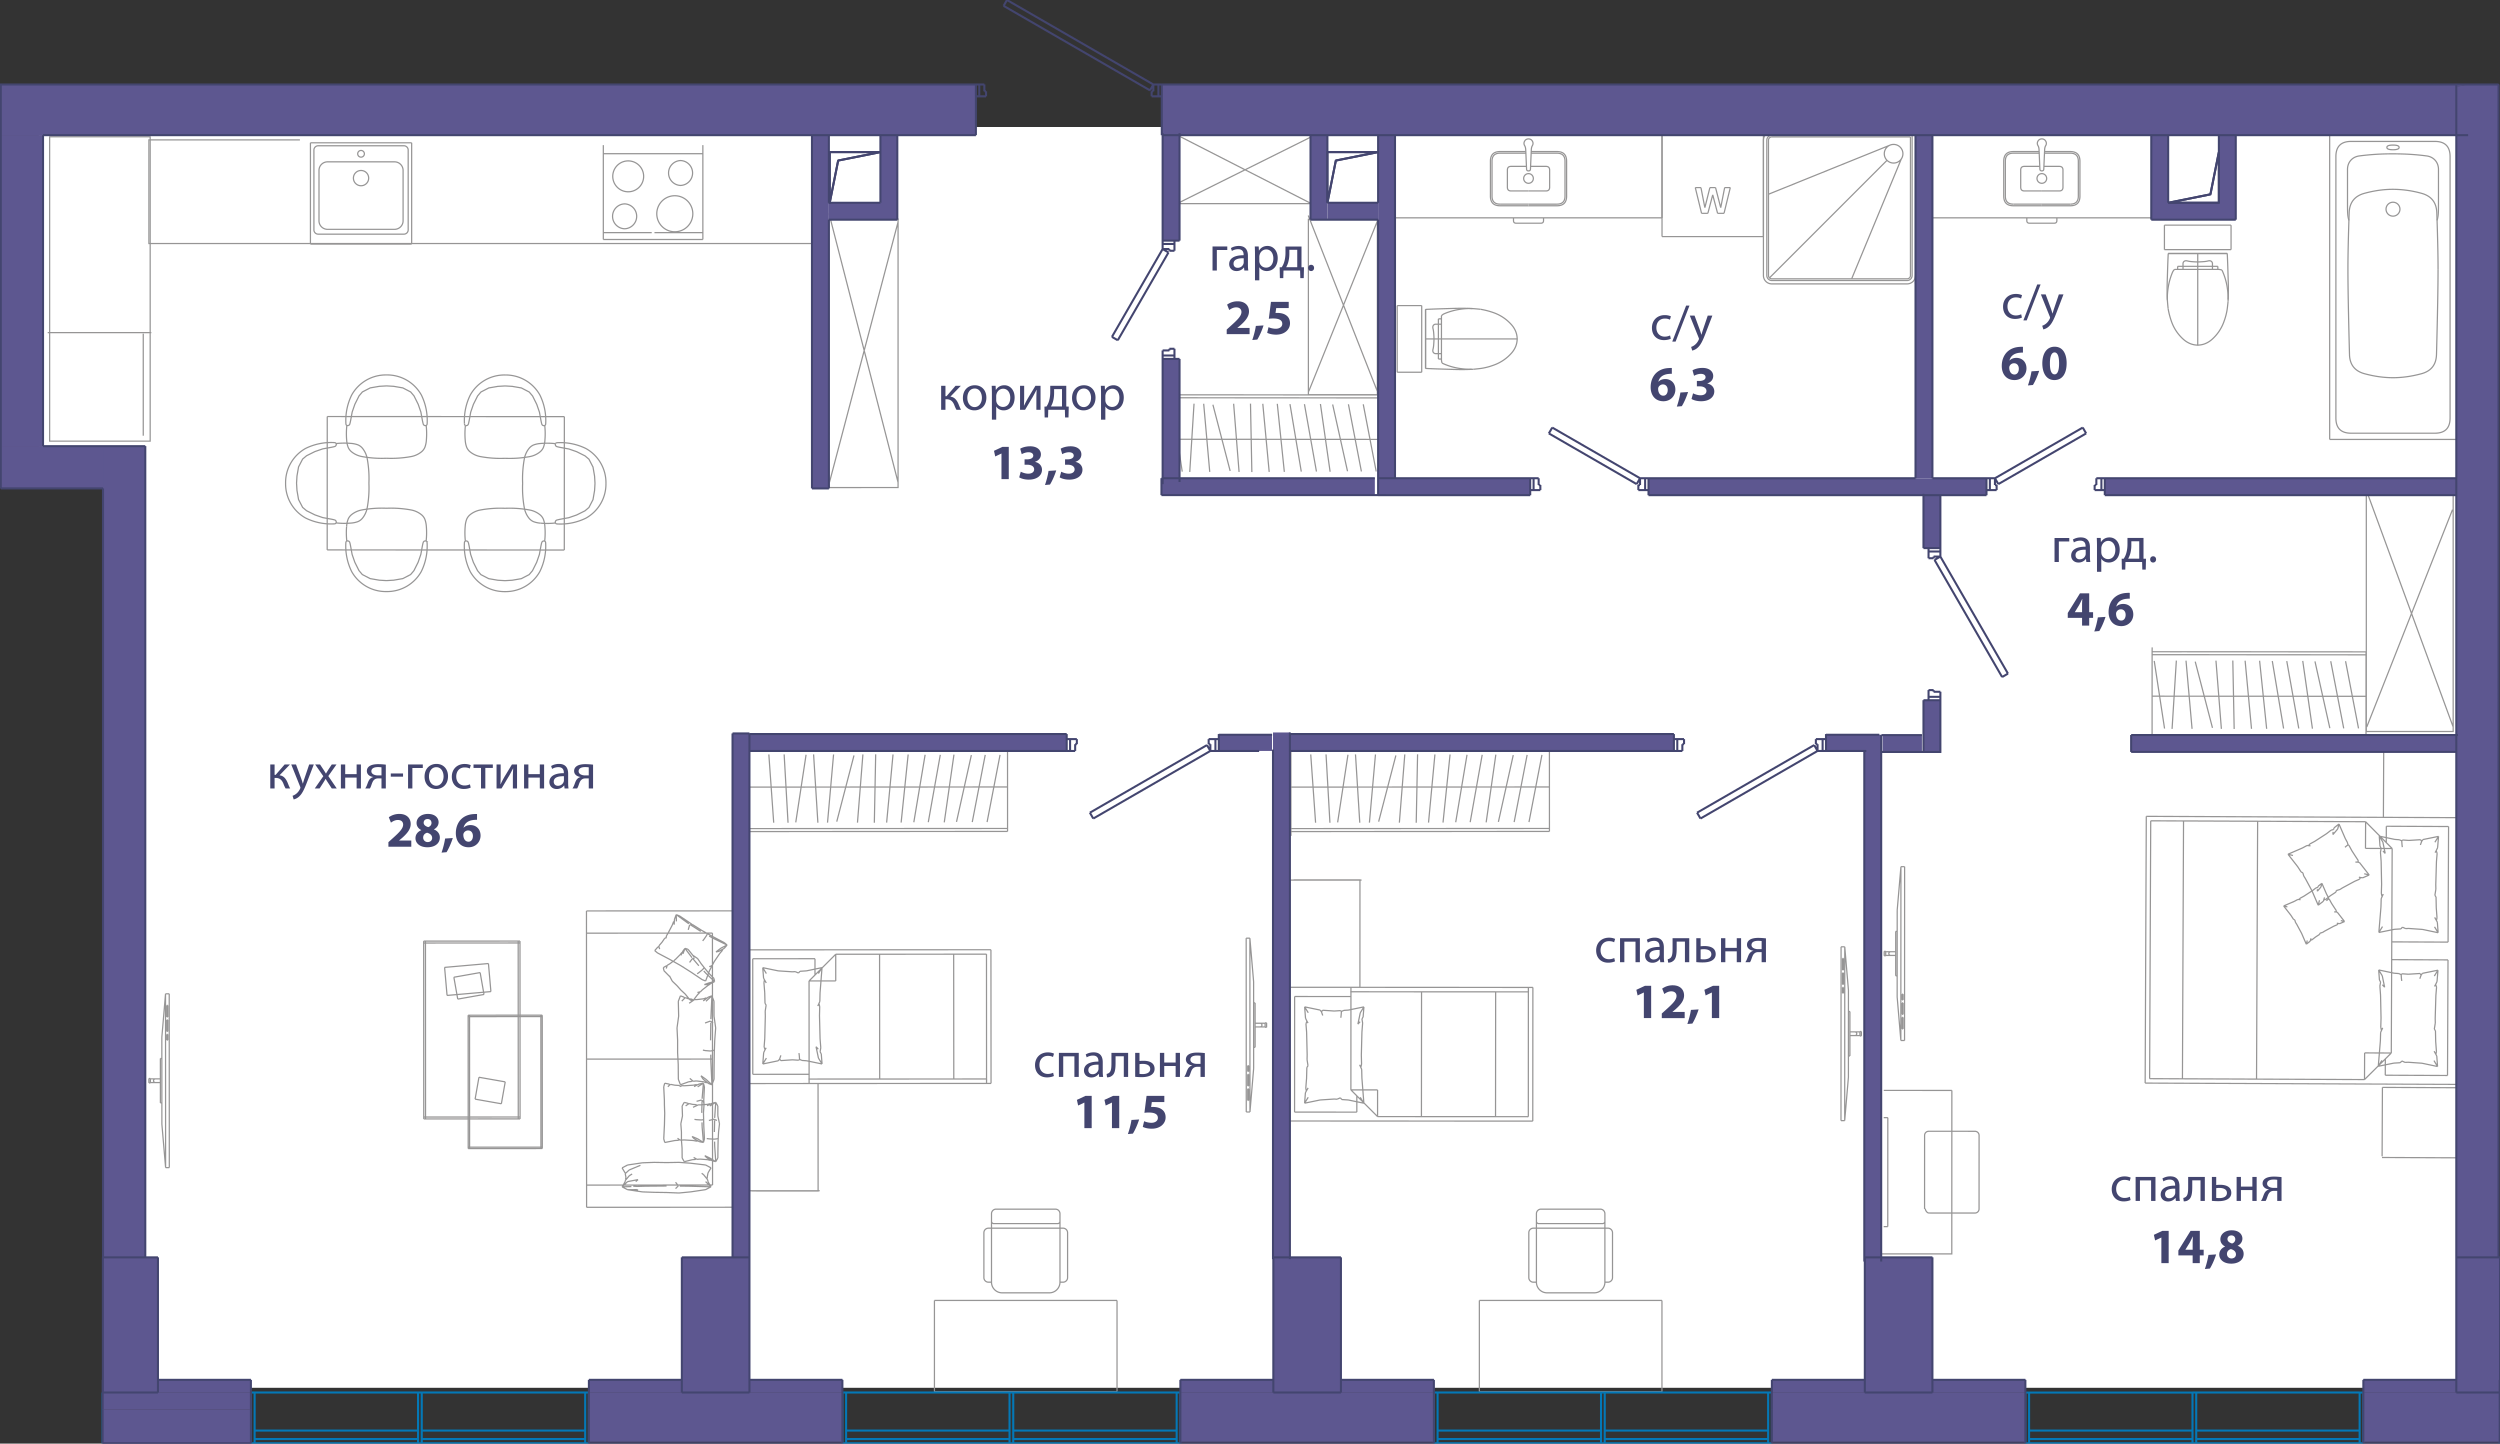 <svg version="1.1" xmlns="http://www.w3.org/2000/svg" xmlns:xlink="http://www.w3.org/1999/xlink" viewBox="0.075 0.108 302.079 174.432"><rect x="0.075" y="0.108" width="302.079" height="174.432" fill="#333333" stroke="none"/><path fill-rule="evenodd" clip-rule="evenodd" fill="#FFF" d="M4.762 14.932v39.13h12v113.74h281.74V15.454H5.284"></path><path fill="none" stroke="#969595" stroke-width=".15" stroke-miterlimit="10" d="M213.152 28.696V16.444m0 0v12.252m0 0V16.444M200.9 28.696V16.444m12.252 12.252H200.9m7.568-5.921h.683m-1.158 2.428.475-2.428m-1.101 0 .626 2.428m-1.309-2.428h.683m-1.29 2.428.607-2.428m-1.082 0 .475 2.428m-1.157-2.428h.682m.076 3.112-.759-3.112m1.518 3.112h-.759m1.348-2.24-.589 2.24m1.177 0-.588-2.24m1.366 2.24h-.778m1.536-3.112-.758 3.112m-39.491 19.2v-4.025m2.961 4.025h-2.96m2.96 0v-4.025m-2.961-4.026v4.026m2.961-4.026h-2.96m2.96 0v4.026m6.038 3.671c-.978.057-1.897.024-2.816-.005-.919-.029-1.839-.052-2.757-.102m0 0v-7.129m0 0c.918-.05 1.838-.073 2.757-.102.92-.028 1.838-.062 2.9 0m.126 7.333c.859-.086 1.052-.12 1.243-.158.39-.077.773-.175 1.323-.385m0 0a5.166 5.166 0 0 0 2.038-1.41m0-.001c.91-1.03.91-2.396 0-3.426m0 0a5.166 5.166 0 0 0-2.038-1.411m0 0a9.132 9.132 0 0 0-1.707-.457"></path><path fill="none" stroke="#969595" stroke-width=".15" stroke-miterlimit="10" d="M178.969 37.48c-.86-.086-1.094-.094-1.327-.092a7.893 7.893 0 0 0-1.139.092 7.84 7.84 0 0 0-1.861.514c-.12.052-.24.107-.394.265m0 .001v.374m0 0v.648m0 0v3.558m0 0v.648m0 0c0 .125 0 .25.075.493m0 0c.08.04.16.077.242.113a7.8 7.8 0 0 0 2.015.553c.459.066.92.101 1.53.081m-4.232-1.24h.37m-.37-.648v.648m.37-.648h-.37m.37.648v-.648m-.37-4.206h.37m-.37.648v-.648m.37.648h-.37m.37-.648v.648m-.902 1.779c0-.162-.01-.323-.02-.485-.014-.224-.028-.45-.077-.667-.014-.064-.031-.127-.04-.193a.437.437 0 0 1 .03-.239.35.35 0 0 1 .34-.195h.3m-.001 3.558h-.3a.35.35 0 0 1-.339-.195.437.437 0 0 1-.03-.239c.009-.066.026-.129.04-.193.049-.217.063-.443.077-.667.01-.162.02-.323.02-.485m.532 0v1.78m0-3.559v1.779m-1.551-3.564v7.13m4.617-3.565h.051m-3.613 0h3.562m-3.613 0h.051m0 0h-.05m.801 0h-.75m10.032 0h-.44m.295 0h.145m-8.622 0h8.477m-8.824 0h-.4m9.074 0h-8.674m8.867 0h-.194m.145 0h.05m-7.681 0h7.631m-8.142 0h.511m-.84 0h.33m-1.055 0h.725m-1.612 0h-.109m1.929 0h-1.82m1.929 0h-.109m-1.401 0h1.51m-1.929 0h.42m-.529 0h.11m-.855 0h10.832m.001 0h.2m0 0h-5.26m0 0h-5.576m0 0h-.197m3.532 0h1.996M283.898 26.74c-.171-.551-.171-1.002-.171-2.157v-4m0 0c0-.864.569-1.516 1.425-1.632m0-.001a30.345 30.345 0 0 1 4.072-.253m0 0c1.467 0 2.824.084 4.071.254m0-.001c.857.117 1.426.769 1.426 1.633m-.001 0v4c0 1.155 0 1.606-.17 2.157m-5.326 19.007c1.106 0 2.25-.16 3.433-.48m0 0c1.172-.316 1.78-1.081 1.822-2.294m.001 0c.126-4.77.189-8.217.189-10.344"></path><path fill="none" stroke="#969595" stroke-width=".15" stroke-miterlimit="10" d="M294.669 32.629c0-1.697-.05-3.972-.152-6.824m0 0c-.043-1.238-.663-2.019-1.86-2.342m0 0a13.136 13.136 0 0 0-3.433-.48m0 0c-1.107 0-2.251.16-3.434.48m0 0c-1.196.323-1.816 1.104-1.86 2.342m0 0c-.1 2.852-.151 5.127-.151 6.824m0 0c0 2.127.063 5.575.19 10.344m-.001 0c.043 1.213.65 1.978 1.822 2.294m0 0c1.183.32 2.327.48 3.434.48m-.84-20.363a.84.84 0 1 1 1.68 0 .84.84 0 0 1-1.68 0zm-4.22 27.069c-1.226 0-1.839-.613-1.839-1.838m0 0v-31.58m0 0c0-1.226.613-1.839 1.839-1.839m0 0h10.12m0 0c1.225 0 1.838.613 1.838 1.839m0 0v31.58m0 0c0 1.225-.613 1.838-1.838 1.838m0 0h-10.12m12.71.752h-15.3m-.001 0v-36.76m6.913 1.475c0 .188.246.282.738.282m0 0c.492 0 .738-.094.738-.282m0 0c0-.188-.246-.282-.738-.282m0 0c-.492 0-.738.094-.738.282m-18.829 9.393h-4.026m4.026 2.961v-2.961m0 2.961h-4.026m-4.025-2.961h4.025m-4.025 2.961v-2.961m0 2.961h4.025m3.672 6.037c.057-.978.023-1.896-.005-2.815-.029-.92-.053-1.84-.102-2.758m0 0h-7.13m.001 0c-.05.919-.073 1.839-.102 2.758-.029.919-.062 1.837 0 2.9m7.333.124c-.086.86-.12 1.053-.158 1.244-.078.39-.175.773-.385 1.323m0 0a5.166 5.166 0 0 1-1.411 2.038m0 0c-1.03.91-2.396.91-3.427 0m0 0a5.166 5.166 0 0 1-1.41-2.038m0 0a9.131 9.131 0 0 1-.457-1.706"></path><path fill="none" stroke="#969595" stroke-width=".15" stroke-miterlimit="10" d="M262.05 37.38c-.087-.86-.094-1.093-.092-1.326a7.81 7.81 0 0 1 .092-1.14 7.842 7.842 0 0 1 .514-1.86c.052-.121.107-.24.265-.395m0 .001h.375m0 0h.648m0 0h3.558m0 0h.648m0 0c.124 0 .25 0 .493.074m0 0c.04.08.077.161.113.243a7.75 7.75 0 0 1 .552 2.014c.067.46.102.921.082 1.53m-1.24-4.231v.37m-.648-.37h.648m-.648.37v-.37m.648.37h-.648m-4.206-.37v.37m.648-.37h-.648m.648.37v-.37m-.648.37h.648m1.778-.902c-.161 0-.322-.01-.484-.02-.224-.014-.45-.028-.668-.077-.064-.014-.127-.032-.193-.04a.437.437 0 0 0-.238.03.35.35 0 0 0-.195.339v.3m3.558 0v-.3a.35.35 0 0 0-.195-.339.437.437 0 0 0-.239-.03c-.066.008-.13.026-.193.04-.218.049-.444.063-.668.077-.162.01-.323.02-.484.02m-.001.532h1.78m-3.558 0h1.779m-3.564-1.552h7.129m-3.565 4.618v.05m0-3.612v3.562m0-3.613v.05m0 .001v-.051m0 .801v-.75m0 10.033v-.44m0 .294v.146m0-8.623v8.477m0-8.823v-.401m0 9.073v-8.672m0 8.867v-.194m0 .145v.05m0-7.681v7.631m0-8.142v.511m0-.841v.33m0-1.054v.724m0-1.611v-.11m0 1.93v-1.82m0 1.929v-.11m0-1.4v1.51m0-1.929v.419m0-.528v.109m0-.855v10.833m0-.001v.203m0 0V36.51m0 0v-5.574m0 0v-.198m0 3.532v1.996M184.768 24.97h-3.436m0 0c-.778 0-1.167-.39-1.167-1.167m0 0v-4.214m0 .001c0-.78.389-1.168 1.167-1.168m0 0h3.108m.328 6.353h-3.436"></path><path fill="none" stroke="#969595" stroke-width=".15" stroke-miterlimit="10" d="M181.332 24.775c-.649 0-.973-.324-.973-.972m0 0v-4.214m0 .001c0-.65.324-.974.973-.974m0 0h3.116m.32 4.564h-2.106m0 0c-.298 0-.447-.15-.447-.448m0 0V20.66m0 0c0-.298.149-.448.447-.448m0 0h1.856m.25 4.758h3.436m0 0c.778 0 1.167-.39 1.167-1.167m-.001 0v-4.214m0 .001c0-.78-.388-1.168-1.166-1.168m0 0h-3.108m.134-.709c-.075.12-.116.286-.125.497m0 0-.101 2.312m0 0c0 .158-.079.236-.236.236m0 0c-.158 0-.236-.078-.236-.236m0 0-.101-2.312m-.001 0c-.008-.21-.05-.377-.124-.497m0 0a.505.505 0 0 1-.008-.545m0 0a.505.505 0 0 1 .47-.274m0 0c.21 0 .367.091.47.274m0 0c.103.183.1.365-.009.545m-.461 7.062h3.436"></path><path fill="none" stroke="#969595" stroke-width=".15" stroke-miterlimit="10" d="M188.204 24.775c.648 0 .972-.324.972-.972m0 0v-4.214m0 .001c0-.65-.324-.974-.972-.974m0 0h-3.117m-.903 3.08a.584.584 0 1 1 1.167 0 .584.584 0 0 1-1.167 0zm.584 1.484h2.105m0 0c.299 0 .448-.15.448-.448m-.001 0V20.66m0 0c0-.298-.148-.448-.447-.448m0 0h-1.856m-2.065 6.545c0 .213.107.32.32.32m0 0h2.991m0 0c.213 0 .32-.107.32-.32m0 0v-.328m0 0h-3.63m-.001 0v.328m17.948-.328h-32.264m32.264-9.985v9.985M.075 16.444v36.76M228.46 17.641l-14.696 5.938m16.049-4.264-6 14.486m4.274-14.322-14.203 14.203m17.646-17.387v6.57m0 0v.736m0-7.306v6.57m0 0v1.166m0-7.736v-.26m0 .001v.26m0 7.8v-.56m0 0v.56m0-2.933v2.249m0 .413v-2.662m0 5.324v-2.662m0 .413v2.249m0-3.075v.826m0-.413v-2.657m0 5.313v-2.656m0 10.589V16.036m0 18.378V16.036m0 18.378V16.036m-3.773 2.648a1.125 1.125 0 1 1 2.25 0 1.125 1.125 0 0 1-2.25 0zM213.56 33.393c0 .338.274.613.613.613m-.613-16.949v16.336m.613-16.949a.613.613 0 0 0-.613.613m17.561 16.336V16.444m-.612 17.562a.613.613 0 0 0 .612-.613m-16.948.613h16.336m.408-17.357h-16.744"></path><path fill="none" stroke="#969595" stroke-width=".15" stroke-miterlimit="10" d="M214.173 16.649a.408.408 0 0 0-.409.408m0 0v16.336m0 0c0 .226.183.408.409.408m0 0h16.336m0 0a.408.408 0 0 0 .408-.408m0 0V16.649m-.408 17.765a1.02 1.02 0 0 0 1.02-1.021m-18.377 0a1.02 1.02 0 0 0 1.02 1.021m-.802-17.988c-.141.18-.218.402-.218.63m1.021 17.358h16.336m-17.357-17.357v16.336m33.642-8.423h3.436m0 0c.778 0 1.167-.39 1.167-1.167m0 0v-4.214m0 .001c0-.78-.39-1.168-1.167-1.168m0 0h-3.108m-.328 6.353h3.436"></path><path fill="none" stroke="#969595" stroke-width=".15" stroke-miterlimit="10" d="M250.23 24.775c.648 0 .973-.324.973-.972m0 0v-4.214m0 .001c0-.65-.325-.974-.973-.974m0 0h-3.117m-.319 4.564h2.105m.001 0c.298 0 .447-.15.447-.448m0 0V20.66m0 0c0-.298-.15-.448-.448-.448m.001 0h-1.857m-.249 4.758h-3.436m0 0c-.778 0-1.167-.39-1.167-1.167m-.001 0v-4.214m0 .001c0-.78.39-1.168 1.168-1.168m0 0h3.108m-.133-.709c.073.12.115.286.124.497m0 0 .1 2.312m.001 0c0 .158.079.236.236.236m0 0c.157 0 .236-.078.236-.236m0 0 .1-2.312m0 0c.01-.21.051-.377.125-.497m0 0a.505.505 0 0 0 .009-.545m0 0a.505.505 0 0 0-.47-.274m0 0a.505.505 0 0 0-.47.274m0 0a.505.505 0 0 0 .009.545m.461 7.062h-3.436"></path><path fill="none" stroke="#969595" stroke-width=".15" stroke-miterlimit="10" d="M243.358 24.775c-.649 0-.973-.324-.973-.972m0 0v-4.214m0 .001c0-.65.324-.974.973-.974m0 0h3.117m-.265 3.08a.584.584 0 1 1 1.167 0 .584.584 0 0 1-1.167 0zm.584 1.484h-2.106m0 0c-.298 0-.447-.15-.447-.448m-.001 0V20.66m0 0c0-.298.15-.448.448-.448m0 0h1.856m2.066 6.545c0 .213-.107.32-.32.32m0 0h-2.992m0 0c-.213 0-.32-.107-.32-.32m0 0v-.328m0 0h3.631m.001 0v.328m-15.038-.328h26.444M19.634 133.378l-.002-5.372m0 0h-.18m.001 0 .002 5.372m0 0h.179m-.18-2.462v-.448m0 0h-1.21m.001.001v.447m0 0h1.209m-1.209.045v-.537m0 0h-.18m.001 0v.537m0 0h.179m2.288 10.233-.01-21.005m.001 0h-.448m0 0-.445 5.252m-.001-.001.005 10.503m0 0 .45 5.251m0 0h.448m-.188-19.604v1.4m.001 0h-.112m0 0v-1.4m-.001 0h.112m.001 1.75v1.4m0 0h-.111m0 0-.001-1.4m0 0h.112m.001 1.75v.7m0 0h-.112m0 0v-.7m0 0h.112m-.262 16.104-.01-21.005m-1.225 10.279a.224.224 0 0 0 0 .448m52.089-20.739.015 35.813m0 0 17.907-.008m-.001 0-.015-35.813m0 0-17.906.008m.001 2.686 15.22-.007m-15.207 30.448 15.22-.007m-.013-30.441.013 30.441m-15.227-15.214 15.221-.006m-6.982-13.107.367-.422m-.027.707-.34-.286m1.425-1.811.14-.204m-.679.998.309-.454m.576 2.512-1.43-.755m2.761 1.505-1.33-.75m-.207-3.056.558-1.07m.262-.694.213-.568m0 0 .022.818m-.497.445.156-.415m.319-.848 1.525 1.109m2.71 5.249-.21.402m0 0-.475 1.262m0 0-.413-.165m-1.342-.903 1.342.903m3.011-4.182-.353.406m-.378-.038.731-.368m-.568.651-.319.366m0 0-.677.998m-.611-3.1.477.267m0 0 1.698.818m-4.379-2.41 1.193.76m.393.953-.161.197m.161-.197.337-.491m1.725 1.556-.616.468m-.217 1.179-.225.43m1.436-2.039-.632.354m0 0-.06.019m-.302.057.362-.076m.441-.247-.024.138m-1.589 1.956.185-.052m.183-.11-.183.11m-3.224.191-.141-.108m.984.641-.843-.533m-.075-.058-.039-.014m0-.001-.334-.21m-.717-5.57-.037.648m-.988 1.652.066-.332m-.903 1.211.363-.417m-.377.574.092.264m-.092-.264.014-.157m-.008.091-.148.088m2.644-3.761-.413-.165m-.227.806-.092.042m.732-.683 1.342.903m.224.142 1.067.675m-1.291-.817.175.133m-.319.069.23-.085m4.307 2.49-.34-.286m-.001 0-1.43-.754m-.656-.369-.675-.38m.777.437.553.312m-2.397-1.425-.138-.025m1.904 1.139-.024-.058m-.029.221.053-.163m.078-.001-.09-.027m.502 4.062.019-.175m-5.474-3.406-.183.1m2.854-1.039.16-.568m-4.209 3.078.367-.422m-.027.707-.34-.286m1.425-1.811.14-.204m-.679.998.309-.454m.576 2.512-1.43-.755m2.761 1.505-1.33-.75m-.207-3.056.558-1.07m.262-.694.213-.568m0 0 .022.818m-.497.445.156-.415m.319-.848 1.525 1.109m2.71 5.249-.21.402m0 0-.475 1.262m0 0-.413-.165m-1.342-.903 1.342.903m3.011-4.182-.353.406m-.378-.038.731-.368m-.568.651-.319.366m0 0-.677.998m-.611-3.1.477.267m0 0 1.698.818m-4.379-2.41 1.193.76m.393.953-.161.197m.161-.197.337-.491m1.725 1.556-.616.468m-.217 1.179-.225.43m1.436-2.039-.632.354m0 0-.06.019m-.302.057.362-.076m.441-.247-.024.138m-1.589 1.956.185-.052m.183-.11-.183.11m-3.224.191-.141-.108m.984.641-.843-.533m-.075-.058-.039-.014m0-.001-.334-.21m-.717-5.57-.037.648m-.988 1.652.066-.332m-.903 1.211.363-.417m-.377.574.092.264m-.092-.264.014-.157m-.008.091-.148.088m2.644-3.761-.413-.165m-.227.806-.092.042m.732-.683 1.342.903m.224.142 1.067.675m-1.291-.817.175.133m-.319.069.23-.085m4.307 2.49-.34-.286m-.001 0-1.43-.754m-.656-.369-.675-.38m.777.437.553.312m-2.397-1.425-.138-.025m1.904 1.139-.024-.058m-.029.221.053-.163m.078-.001-.09-.027m.502 4.062.019-.175m-5.474-3.406-.183.1m2.854-1.039.16-.568m-7.493 31.968 1.27.06m-.001 0-.179-.08m8.336-2.967.658.346m-2.457-.559-1.418-.104m0 0-1.497.028m2.915.076 1.799.213m.195 1.491.105-.545m0 .001.358-.6m-10.085-.343 1.798-.267m0 0 1.419-.052m-3.876.666.659-.347m3.217-.319 1.496.026m-5.372.64.36.6m.018.092.48-.438m6.112 1.947.959.008m0 0 2.816.075m0 0-.658-.627m.215-.409-.02-.108m.463 1.144-.359-.6m0 0-.048-.25m-10.337.855 1.124-.031m-.466-.597-.658.628m1.805-.05 1.012-.028m0 0 2.555-.023m-4.495-1.246-.484.572m0 0-.034.175m0 0-.359.6m2.214-2.601-1.357.566m-.48.438.086.452m.751-.406-.337.204m-.219.719 1.27-.245m0 0-.28.24m-.3.557.457.026m4.653-.502.34.427m3.05-1.341-.234-.172m.723.782-.49-.61m-9.435-.163-.053-.06m7.929 2.298 1.798-.267m-3.217.404 1.419-.137m1.798-.267.658-.347m-5.371.692 1.496.059m3.432-1.787-.06.066m-10.241.975.659.346m3.217.317-1.418-.051m2.915.075-1.497-.024m-1.418-.051-1.799-.266m-.241-1.249.045-.242m-.045.242.044.047m1.186 1.196.28.066m-1.269-.059.99-.007m5.149-.465-.34.342m-4.81.123.101-.013m-1.09.02 1.27.06m-.001 0-.179-.08m8.336-2.967.658.346m-2.457-.559-1.418-.104m0 0-1.497.028m2.915.076 1.799.213m.195 1.491.105-.545m0 .001.358-.6m-10.085-.343 1.798-.267m0 0 1.419-.052m-3.876.666.659-.347m3.217-.319 1.496.026m-5.372.64.36.6m.018.092.48-.438m6.112 1.947.959.008m0 0 2.816.075m0 0-.658-.627m.215-.409-.02-.108m.463 1.144-.359-.6m0 0-.048-.25m-10.337.855 1.124-.031m-.466-.597-.658.628m1.805-.05 1.012-.028m0 0 2.555-.023m-4.495-1.246-.484.572m0 0-.034.175m0 0-.359.6m2.214-2.601-1.357.566m-.48.438.086.452m.751-.406-.337.204m-.219.719 1.27-.245m0 0-.28.24m-.3.557.457.026m4.653-.502.34.427m3.05-1.341-.234-.172m.723.782-.49-.61m-9.435-.163-.053-.06m7.929 2.298 1.798-.267m-3.217.404 1.419-.137m1.798-.267.658-.347m-5.371.692 1.496.059m3.432-1.787-.06.066m-10.241.975.659.346m3.217.317-1.418-.051m2.915.075-1.497-.024m-1.418-.051-1.799-.266m-.241-1.249.045-.242m-.045.242.044.047m1.186 1.196.28.066m-1.269-.059.99-.007m5.149-.465-.34.342m-4.81.123.101-.013m5.298-23.407.413.149m-.667.51.254-.659m1.717.442.185.021m-2.115 1.994-.041-1.798m1.251-.3.412.047m-1.622 2.051-.198 1.42m.072 1.495-.072-1.496m2.312-3.413.906-.105m.548-.198.449-.161m0 0-.72.658m-.277-.299.327-.118m.67-.241-.126 2.817m-3.928 7.27-.014-1.799m1.605 2.058-.34.04m0 0-.997.36m0-.001-.254-.658m-.089-4.714v1.494m.075 1.421-.075-1.42m4.147 3.876-.398-.143m-.322-.515.72.658m-.639-.23-.358-.129m0 0-.905-.104m1.762-3.173.012.82m0 0 .128 2.816m-.137-7.493-.03 2.12m-.663 1.24-.26-.055m.26.055.648.055m-.538 3.42-.603-.433m-.579.628-.363.042m0 0-.406-.35m2.274.628-.674-.541m-.252-.407.252.407m.5.401-.068.053m.186-10.353-.6.453m-1.038-.171-.657.45m-.471-.68.408.147m-.515-.044-.316.322m.316-.322.107-.103m-.042.041-.134-.104m3.649 2.307-.004-1.799m0 0-.254-.658m-.616.288-.054-.047m1.127 3.634-.114 1.497m.114-1.497-.199-1.418m-.455.593.345.232m-.144 7.462.254-.659m.012-1.799-.012 1.8m.033-3.218-.02 1.418m.02-1.418.052-1.496m-.112 1.183-.082.055m-.327.056.327-.056m-2.612 3.736.13-.085m.105-9.722-.167-.132m1.568 2.876.63-.233m-3.607-3.049.413.149m-.667.51.254-.659m1.717.442.185.021m-2.115 1.994-.041-1.798m1.251-.3.412.047m-1.622 2.051-.198 1.42m.072 1.495-.072-1.496m2.312-3.413.906-.105m.548-.198.449-.161m0 0-.72.658m-.277-.299.327-.118m.67-.241-.126 2.817m-3.928 7.27-.014-1.799m1.605 2.058-.34.04m0 0-.997.36m0-.001-.254-.658m-.089-4.714v1.494m.075 1.421-.075-1.42m4.147 3.876-.398-.143m-.322-.515.72.658m-.639-.23-.358-.129m0 0-.905-.104m1.762-3.173.012.82m0 0 .128 2.816m-.137-7.493-.03 2.12m-.663 1.24-.26-.055m.26.055.648.055m-.538 3.42-.603-.433m-.579.628-.363.042m0 0-.406-.35m2.274.628-.674-.541m-.252-.407.252.407m.5.401-.068.053m.186-10.353-.6.453m-1.038-.171-.657.45m-.471-.68.408.147m-.515-.044-.316.322m.316-.322.107-.103m-.042.041-.134-.104m3.649 2.307-.004-1.799m0 0-.254-.658m-.616.288-.054-.047m1.127 3.634-.114 1.497m.114-1.497-.199-1.418m-.455.593.345.232m-.144 7.462.254-.659m.012-1.799-.012 1.8m.033-3.218-.02 1.418m.02-1.418.052-1.496m-.112 1.183-.082.055m-.327.056.327-.056m-2.612 3.736.13-.085m.105-9.722-.167-.132m1.568 2.876.63-.233m-3.144 9.821.413.099m-.667.34.254-.439m1.718.294.184.014m-2.114 1.33-.042-1.199m1.252-.2.411.032m-1.621 1.367-.2.946m.073.998-.072-.998m2.313-2.276.905-.07m.549-.131.448-.109m0 0-.72.44m-.277-.2.328-.079m.669-.161-.126 1.878m-3.929 4.848-.013-1.2m1.604 1.373-.34.026m0 0-.997.24m0 0-.254-.44m-.088-3.141v.995m.075.948-.075-.948m4.147 2.584-.399-.095m-.322-.344.72.44m-.639-.154-.358-.086m0 0-.905-.07m1.763-2.115.011.546m0 0 .128 1.878m-.135-4.995-.03 1.414m-.664.826-.26-.037m.26.037.647.037m-.538 2.279-.603-.288m-.579.419-.363.028m0 0-.406-.233m2.273.418-.673-.36m-.252-.272.252.271m.5.268-.068.035m.188-6.901-.6.301m-1.038-.114-.658.3m-.471-.453.409.098m-.516-.029-.315.214m.315-.214.107-.069m-.041.027-.135-.069m3.649 1.538-.004-1.2m0 0-.254-.439m-.616.192-.053-.03m1.125 2.422-.113.998m.113-.998-.198-.946m-.454.396.344.155m-.144 4.974.253-.439m.013-1.199-.013 1.199m.033-2.145-.02.946m.02-.946.053-.997m-.113.789-.082.036m-.327.038.327-.038m-2.612 2.492.13-.057m.106-6.481-.167-.088m1.569 1.916.63-.155m-3.608-2.032.413.099m-.667.34.254-.439m1.718.294.184.014m-2.114 1.33-.042-1.199m1.252-.2.411.032m-1.621 1.367-.2.946m.073.998-.072-.998m2.313-2.276.905-.07m.549-.131.448-.109m0 0-.72.44m-.277-.2.328-.079m.669-.161-.126 1.878m-3.929 4.848-.013-1.2m1.604 1.373-.34.026m0 0-.997.24m0 0-.254-.44m-.088-3.141v.995m.075.948-.075-.948m4.147 2.584-.399-.095m-.322-.344.72.44m-.639-.154-.358-.086m0 0-.905-.07m1.763-2.115.011.546m0 0 .128 1.878m-.135-4.995-.03 1.414m-.664.826-.26-.037m.26.037.647.037m-.538 2.279-.603-.288m-.579.419-.363.028m0 0-.406-.233m2.273.418-.673-.36m-.252-.272.252.271m.5.268-.068.035m.188-6.901-.6.301m-1.038-.114-.658.3m-.471-.453.409.098m-.516-.029-.315.214m.315-.214.107-.069m-.041.027-.135-.069m3.649 1.538-.004-1.2m0 0-.254-.439m-.616.192-.053-.03m1.125 2.422-.113.998m.113-.998-.198-.946m-.454.396.344.155m-.144 4.974.253-.439m.013-1.199-.013 1.199m.033-2.145-.02.946m.02-.946.053-.997m-.113.789-.082.036m-.327.038.327-.038m-2.612 2.492.13-.057m.106-6.481-.167-.088m1.569 1.916.63-.155m-5.967-4.349.506.1m-.628.339.122-.439m2.109.294.226.014m-1.111-.069.506.032m-1.771 1.783-.08-1.615m.082 2.145.034.998m-.036-1.528.002.53m2.374-2.276 1.112-.07m.674-.132.55-.108m0 0-.694.44m-.53-.2.402-.079m.822-.161-.155 1.878m-2.872 5.021-.417.026m0 0-1.224.24m0 0-.122-.439m.079-1.615-.08 1.615m4.794.437-.488-.095m-.206-.344.694.439m-.785-.153-.44-.086m0 0-1.11-.069m2.163-2.116.015.546m0 .001.157 1.877m-.166-4.995-.037 1.414m-.625.826-.252-.037m.252.037.605.037m-.471 2.279-.68-.288m-.962.419-.446.028m2.294.185-.637-.36m0-.001-.043-.041m-.206-.23.25.271m.451.256-.112.047m-2.345-.36.174.133m.174.1-.174-.1m-1.735-2.669.005-.176m-.028 1.173.023-.997m.004-.132v-.003m0 0 .008-.395m4.126-3.476-.579.302m-1.727 0 .294-.114m-1.386-.153.501.098m-.632-.029-.217.215m.217-.215.13-.069m-.069.037-.147-.079m4.287.338-.122-.439m-.747.211-.075-.05m.829 3.421.069-.998m.046-2.145-.08 1.616m.001 0 .033.529m-.318-.55.233.155m.012 4.974.122-.439m0 0-.081-1.615m-.018-.738v-.015m0 0-.019-.774m.022.892.015.635m-.008-2.789.04.264m-.04-.264-.045-.131m.035 2.182-.035.036m-.211.038.211-.038m.038.067-.004-.103m-3.052 2.528.154-.07m.109-6.455-.177-.101m2.116 1.916.583-.155m-4.429-2.032.506.1m-.628.339.122-.439m2.109.294.226.014m-1.111-.069.506.032m-1.771 1.783-.08-1.615m.082 2.145.034.998m-.036-1.528.002.53m2.374-2.276 1.112-.07m.674-.132.55-.108m0 0-.694.44m-.53-.2.402-.079m.822-.161-.155 1.878m-2.872 5.021-.417.026m0 0-1.224.24m0 0-.122-.439m.079-1.615-.08 1.615m4.794.437-.488-.095m-.206-.344.694.439m-.785-.153-.44-.086m0 0-1.11-.069m2.163-2.116.015.546m0 .001.157 1.877m-.166-4.995-.037 1.414m-.625.826-.252-.037m.252.037.605.037m-.471 2.279-.68-.288m-.962.419-.446.028m2.294.185-.637-.36m0-.001-.043-.041m-.206-.23.25.271m.451.256-.112.047m-2.345-.36.174.133m.174.1-.174-.1m-1.735-2.669.005-.176m-.028 1.173.023-.997m.004-.132v-.003m0 0 .008-.395m4.126-3.476-.579.302m-1.727 0 .294-.114m-1.386-.153.501.098m-.632-.029-.217.215m.217-.215.13-.069m-.069.037-.147-.079m4.287.338-.122-.439m-.747.211-.075-.05m.829 3.421.069-.998m.046-2.145-.08 1.616m.001 0 .033.529m-.318-.55.233.155m.012 4.974.122-.439m0 0-.081-1.615m-.018-.738v-.015m0 0-.019-.774m.022.892.015.635m-.008-2.789.04.264m-.04-.264-.045-.131m.035 2.182-.035.036m-.211.038.211-.038m.038.067-.004-.103m-3.052 2.528.154-.07m.109-6.455-.177-.101m2.116 1.916.583-.155m-4.604-16 .334-.197m-.259.572-.075-.375m1.328-.887.134-.105m-.656.515.299-.234m-.297 1.831-.733-.745m.663.613.342.645m.543.519-.543-.519m.382-2.625.588-.593m.312-.41.254-.335m0 0-.246.66m-.32.085.186-.245m.38-.5.85 1.13m-.256 5.094-.566-.7m1.716-.15-.22.223m0 0-.567.745m0 0-.363-.118m-1.587-1.742.496.558m.525.485-.525-.485m4.071-1.028-.322.19m-.362-.022.684-.169m-.516.306-.29.171m0 0-.657.515m.158-2.264.28.298m0 0 1.025.974m-2.584-2.716.684.811m-.014.842-.187.13m.187-.13.433-.348m.797 1.58-.549.199m-.23.624-.236.239m.001 0-.372.096m1.748-1.136-.612.183m-.299-.006.299.006m.449-.135-.031.067m-3.312-3.982-.237.514m-.904.804.107-.21m-.852.606.33-.196m-.369.299-.083.29m.083-.29.039-.103m-.017.044-.125.04m2.646-2.016-.364-.117m-.324.485-.056.015m1.905.737.426.623m-1.587-1.743.76.945m.401.175-.584-.403m-.062.426.283-.097m2.412 2.849-.075-.375m-.63-.644.63.644m-1.083-1.189.453.545m-.453-.545-.465-.588m.345.484-.027.062m-.176.194.176-.194m-.525 2.968.06-.114m-3.158-3.688-.157.047m2.064.087.326-.446m-3.495 1.07.334-.197m-.259.572-.075-.375m1.328-.887.134-.105m-.656.515.299-.234m-.297 1.831-.733-.745m.663.613.342.645m.543.519-.543-.519m.382-2.625.588-.593m.312-.41.254-.335m0 0-.246.66m-.32.085.186-.245m.38-.5.85 1.13m-.256 5.094-.566-.7m1.716-.15-.22.223m0 0-.567.745m0 0-.363-.118m-1.587-1.742.496.558m.525.485-.525-.485m4.071-1.028-.322.19m-.362-.022.684-.169m-.516.306-.29.171m0 0-.657.515m.158-2.264.28.298m0 0 1.025.974m-2.584-2.716.684.811m-.014.842-.187.13m.187-.13.433-.348m.797 1.58-.549.199m-.23.624-.236.239m.001 0-.372.096m1.748-1.136-.612.183m-.299-.006.299.006m.449-.135-.031.067m-3.312-3.982-.237.514m-.904.804.107-.21m-.852.606.33-.196m-.369.299-.083.29m.083-.29.039-.103m-.017.044-.125.04m2.646-2.016-.364-.117m-.324.485-.056.015m1.905.737.426.623m-1.587-1.743.76.945m.401.175-.584-.403m-.062.426.283-.097m2.412 2.849-.075-.375m-.63-.644.63.644m-1.083-1.189.453.545m-.453-.545-.465-.588m.345.484-.027.062m-.176.194.176-.194m-.525 2.968.06-.114m-3.158-3.688-.157.047m2.064.087.326-.446m-32.231 19.127h-.218m.209-21.028h-.218m.009 21.258-.01-21.488m.228 21.258v.23m-.009-21.258v-.23m-.209 21.488 11.64-.005m-.001 0v-.23m-.009-21.028v-.23m0 0h-.218m-11.203.005h-.218m.227 21.258-.009-21.028m11.203-.235-11.203.005m.009 21.258 11.203-.005m0 0v.23m.209-21.258.01 21.028m-.228-21.027v-.23m-11.203.234 11.203-.004m.009 21.027-.009-21.027m.009 21.027h.218m-.009-21.028h-.218m-5.871 24.669h-.168m.162-15.771h-.168m.007 15.944-.007-16.116m.174 15.943v.173m-.006-15.944v-.172m-.161 16.116 8.953-.004m-.001 0v-.172m-.006-15.771v-.173m0 0h-.168m-8.617.004h-.168m.174 15.943-.006-15.77m8.617-.177-8.617.004m.006 15.943 8.618-.003m0 0v.172m.161-15.943.007 15.77m-.175-15.77v-.173m-8.617.176 8.617-.003m.007 15.771-.007-15.77m.007 15.77h.168m-.007-15.771h-.168m-6.329-6.359-.057.005m.052-.058.298 3.39m0 0-5.298.465m0 0-.298-3.389m0 0 5.298-.466m-.995 1.135-.034.005m.027-.047.467 2.645m0 0-3.174.561m0 0-.468-2.645m0 .001 3.174-.562m-.149 12.689.033.006m-.027-.047-.465 2.645m0 0 3.174.559m0 0 .466-2.646m-.001 0-3.174-.558M37.585 29.594V17.362m0 0v12.232m12.231-12.232H37.585m0 0h12.231m-12.231 0v12.232m0 0V17.362m12.231 12.232V17.362m0 0H37.585m0 0v12.232m0 0h12.231m-5.194-7.964a.921.921 0 1 0-1.843 0 .921.921 0 0 0 1.843 0zm-.518-2.937a.403.403 0 1 0-.807 0 .403.403 0 0 0 .807 0zm5.292-.453v9.644m-.518-10.162c.286 0 .518.232.518.518m-10.874-.518h10.356m-10.873.518c0-.286.231-.518.517-.518m-.517 10.162V18.24m.517 10.162a.518.518 0 0 1-.517-.518m10.873.518H38.522m10.874-.518a.518.518 0 0 1-.518.518m-.097-7.702v6.084m-1.035-7.12c.572 0 1.035.464 1.035 1.036m-9.126-1.036h8.09M38.62 20.7c0-.572.463-1.036 1.035-1.036m-1.035 7.12V20.7m1.035 7.12a1.036 1.036 0 0 1-1.036-1.036m9.127 1.036h-8.091m9.126-1.036c0 .572-.463 1.035-1.035 1.035m37.256 1.227H72.975m0 0V18.68m0-.001h12.027m0 0v10.367m-12.027-.829V17.642m0 10.575h5.848m.332 0h5.847m0 0V17.642m-2.706 4.873a1.504 1.504 0 0 0 0-3.007 1.505 1.505 0 0 0 0 3.007m-.684 5.599a2.177 2.177 0 1 0 0-4.354 2.177 2.177 0 0 0 0 4.354m-5.63-4.832a1.865 1.865 0 1 0 0-3.732 1.865 1.865 0 1 0 0 3.732m-.425 4.468a1.504 1.504 0 0 0 0-3.006 1.504 1.504 0 0 0 0 3.007m9.445-3.888v-6.221m-12.027 0v6.22"></path><path fill="none" stroke="#969595" stroke-width=".15" stroke-miterlimit="10" d="M36.313 17.012H18.067v12.522h80.365V17M18.363 40.3H5.84m11.544.13v12.326"></path><path fill="none" stroke="#969595" stroke-width=".15" stroke-miterlimit="10" d="M18.221 53.41H6.073V16.639h12.148zm47.687 12.097a.445.445 0 0 1-.016-.01m.016.01a.484.484 0 0 1 .02.011m-.001 0a.11.11 0 0 1 .027.024m0 0c.02.025.034.054.042.085m0 0a.47.47 0 0 1 .012.107m0 0a6.964 6.964 0 0 1-.707 3.446m-.001 0a4.726 4.726 0 0 1-4.204 2.414m0 0h-.001m0 0a4.726 4.726 0 0 1-4.202-2.418m0 0a6.964 6.964 0 0 1-.704-3.446m0 0a.48.48 0 0 1 .012-.107m0 0a.234.234 0 0 1 .041-.085m0 0a.113.113 0 0 1 .027-.024m.001 0a.495.495 0 0 1 .019-.012m.016-.01a.428.428 0 0 1-.016.01m.016-.01a9.215 9.215 0 0 1-.021-1.777m0 0c.017-.295.078-.586.179-.864m0 0c.095-.222.244-.416.434-.565m0 0c.35-.275.76-.463 1.195-.548m0 0c.991-.184 2-.255 3.007-.212m.001 0c1.008-.042 2.017.03 3.008.214m0 0a2.81 2.81 0 0 1 1.194.55m0 0c.19.149.34.343.434.565m0 0c.101.278.161.57.178.864m0 .001c.05.591.042 1.186-.022 1.776m-.373.207-.08.363-.19 1.043-.326.941-.505 1.013-.404.476-.948.49-1.1.19-.869.051m-4.419-4.57.079.362.19 1.043.324.942.505 1.013.403.477.948.491 1.1.19.869.052m-4.418-4.57-.045-.107-.077-.082-.12-.042-.079.002-.052.021m9.214.211.045-.106.077-.082.12-.042.078.002.052.022m-14.309.003a.428.428 0 0 1-.016-.01m.016.01a.495.495 0 0 1 .02.012m0 0c.01.007.02.015.027.024m0 0c.02.025.033.054.041.085m0 0a.482.482 0 0 1 .013.107m0 0a6.963 6.963 0 0 1-.707 3.446m0 0a4.726 4.726 0 0 1-4.205 2.414m0 0h-.001m0 0a4.726 4.726 0 0 1-4.203-2.418m0 0a6.963 6.963 0 0 1-.704-3.446m0 0c0-.036.005-.072.013-.107m0 0a.236.236 0 0 1 .041-.085m0 0a.112.112 0 0 1 .027-.024m0 0a.49.49 0 0 1 .02-.012m.016-.01a.435.435 0 0 1-.016.01m.016-.01a9.223 9.223 0 0 1-.022-1.777"></path><path fill="none" stroke="#969595" stroke-width=".15" stroke-miterlimit="10" d="M41.958 63.71a3.05 3.05 0 0 1 .18-.865m0 0a1.44 1.44 0 0 1 .434-.565m0 0a2.81 2.81 0 0 1 1.195-.548m0 0c.991-.184 2-.255 3.007-.212m0 0h.001m0 0c1.008-.042 2.016.03 3.007.214m0 0c.436.086.846.275 1.195.55m0 0c.19.149.339.343.434.565m-.001 0c.102.278.162.57.18.864m0 0a9.255 9.255 0 0 1-.024 1.777m-.373.207-.079.363-.19 1.043-.326.941-.506 1.013-.403.476-.948.49-1.1.19-.87.05m-4.418-4.57.078.363.19 1.043.325.942.505 1.013.403.476.948.492 1.099.19.87.052m-4.418-4.571-.045-.106-.078-.082-.12-.042-.078.002-.052.021m9.213.211.045-.106.078-.082.12-.042.078.002.052.021M41.97 51.5l.016.01m-.016-.01a.5.5 0 0 1-.02-.011m0 0a.108.108 0 0 1-.027-.024m0 0a.235.235 0 0 1-.041-.085m0 0a.481.481 0 0 1-.013-.107m.001 0a6.964 6.964 0 0 1 .706-3.446m0 0a4.726 4.726 0 0 1 4.205-2.414m-.001 0h.002m0 0a4.726 4.726 0 0 1 4.203 2.418m0-.001a6.964 6.964 0 0 1 .704 3.447m0 0a.474.474 0 0 1-.013.107m0 0a.236.236 0 0 1-.041.085m0 .001a.116.116 0 0 1-.027.023m0 0a.689.689 0 0 1-.02.012m-.016.01a.445.445 0 0 1 .016-.01m-.016.01c.065.59.072 1.185.022 1.777m0 0a3.042 3.042 0 0 1-.18.864m0 0a1.439 1.439 0 0 1-.434.565m0-.001c-.35.276-.759.464-1.195.55m0 0c-.991.183-2 .254-3.007.21m0 0h-.001m0 0a13.365 13.365 0 0 1-3.007-.213m0 0a2.81 2.81 0 0 1-1.195-.55m0 0a1.438 1.438 0 0 1-.434-.565m0 0a3.043 3.043 0 0 1-.178-.864m0 0a9.215 9.215 0 0 1 .023-1.777m.373-.207.079-.363.19-1.043.326-.941.506-1.013.403-.476.949-.49 1.099-.19.87-.05m4.419 4.57-.08-.363-.189-1.043-.325-.942-.505-1.013-.403-.476-.948-.492-1.099-.19-.87-.052m4.419 4.571.044.106.078.082.12.042.078-.002.052-.021m-9.213-.211-.045.106-.078.082-.12.042-.078-.002-.052-.022m14.309-.003.016.01m-.016-.01a.401.401 0 0 1-.02-.012m0 0a.108.108 0 0 1-.027-.024m0 0a.235.235 0 0 1-.041-.085m0 0a.48.48 0 0 1-.012-.107"></path><path fill="none" stroke="#969595" stroke-width=".15" stroke-miterlimit="10" d="M56.195 51.28a6.964 6.964 0 0 1 .707-3.447m0 0a4.726 4.726 0 0 1 4.204-2.414m0 .001h.002m0 0a4.726 4.726 0 0 1 4.202 2.417m0 0a6.964 6.964 0 0 1 .704 3.446m0 0a.474.474 0 0 1-.012.107m0 0a.235.235 0 0 1-.042.085m0 0a.114.114 0 0 1-.027.024m0 0a.498.498 0 0 1-.02.012m-.015.01a.332.332 0 0 1 .016-.01m-.016.01c.064.59.071 1.185.02 1.777m.001 0a3.042 3.042 0 0 1-.18.864m.001 0a1.438 1.438 0 0 1-.435.565m0 0a2.79 2.79 0 0 1-1.195.548m0 0c-.99.184-2 .255-3.007.212m0 0h-.001m0 0a13.366 13.366 0 0 1-3.007-.214m0 0a2.81 2.81 0 0 1-1.195-.55m0 0a1.44 1.44 0 0 1-.433-.565m0 0a3.047 3.047 0 0 1-.179-.864m0 0a9.215 9.215 0 0 1 .023-1.777m.373-.207.079-.363.19-1.042.326-.942.506-1.012.404-.477.948-.49 1.1-.19.869-.05m4.419 4.57-.079-.363-.19-1.043-.325-.942-.504-1.013-.403-.476-.948-.492-1.1-.19-.869-.052m4.418 4.571.045.106.077.082.12.042.078-.001.052-.022m-9.213-.211-.045.106-.077.082-.12.042-.079-.002-.052-.021M67.206 53.7a.384.384 0 0 1-.01.016m.01-.016a.5.5 0 0 1 .012-.02m0 0a.11.11 0 0 1 .024-.027m0 0a.236.236 0 0 1 .085-.041m0 0a.481.481 0 0 1 .106-.012m0 0a6.964 6.964 0 0 1 3.446.707m.001 0a4.726 4.726 0 0 1 2.413 4.204m0 0v.002m0 0a4.726 4.726 0 0 1-2.417 4.202m0 0a6.964 6.964 0 0 1-3.447.704m.001.001a.474.474 0 0 1-.108-.013m0 0a.236.236 0 0 1-.085-.042m0 0a.116.116 0 0 1-.023-.027m0 0a.675.675 0 0 1-.012-.02m-.01-.016a.44.44 0 0 1 .01.017m-.01-.017a9.216 9.216 0 0 1-1.777.022"></path><path fill="none" stroke="#969595" stroke-width=".15" stroke-miterlimit="10" d="M65.415 63.324a3.046 3.046 0 0 1-.864-.18m-.001.001a1.438 1.438 0 0 1-.564-.435m0 0a2.808 2.808 0 0 1-.549-1.195m0 0c-.183-.99-.254-2-.211-3.007m0 0v-.001m0 0c-.043-1.007.03-2.016.214-3.007m0 0a2.81 2.81 0 0 1 .55-1.195m0 0c.148-.19.343-.339.564-.434m0 0c.278-.1.57-.16.865-.178m0 0a9.207 9.207 0 0 1 1.777.023m.206.373.363.079 1.043.19.942.326 1.012.506.476.403.491.949.19 1.1.05.869m-4.571 4.419.364-.079 1.043-.19.942-.325 1.012-.504.477-.404.491-.947.191-1.1.051-.869m-4.571 4.418-.105.044-.082.078-.043.12.002.078.022.052m.21-9.213-.105-.045-.083-.078-.042-.12.002-.078.022-.052m-26.525 9.591a.39.39 0 0 1 .01-.016m-.01.016a.643.643 0 0 1-.012.02m.001 0a.11.11 0 0 1-.024.027m0 0a.236.236 0 0 1-.085.041m-.001 0a.48.48 0 0 1-.106.013m0 0a6.964 6.964 0 0 1-3.446-.708m0 0a4.725 4.725 0 0 1-2.414-4.204m0 0v-.001m0 0a4.725 4.725 0 0 1 2.418-4.203m0 0a6.963 6.963 0 0 1 3.446-.704m0 0a.43.43 0 0 1 .107.013m0-.001c.03.008.06.022.085.042m0 0c.01.008.017.017.024.027m0 0 .012.02m.01.016a.332.332 0 0 1-.01-.016m.01.016a9.208 9.208 0 0 1 1.777-.022m0 0c.295.018.586.078.864.18m0-.001c.222.096.416.245.565.435m0 0c.275.35.462.759.548 1.195m0 0c.184.991.255 2 .212 3.007m0 0v.001m0 0a13.359 13.359 0 0 1-.214 3.007m0 0a2.81 2.81 0 0 1-.55 1.195m0 0c-.149.19-.343.339-.565.434m0 0a3.043 3.043 0 0 1-.864.178m0 0a9.216 9.216 0 0 1-1.777-.023m-.207-.373-.363-.079-1.043-.19-.941-.326-1.013-.506-.476-.403-.49-.949-.19-1.1-.051-.868m4.571-4.42-.363.08-1.043.189-.942.325-1.013.505-.477.403-.491.948-.19 1.099-.052.87m4.571-4.419.106-.044.082-.078.042-.12-.002-.078-.022-.052m-.21 9.213.106.045.082.078.042.12-.002.078-.022.052M39.617 50.44l-.007 16.115m28.657-16.103-28.65-.013M68.26 66.568l.007-16.116M39.61 66.555l28.65.013m-28.65-.013 28.65.013m0 0 .007-16.116m0 0-28.65-.013m0 .001-.007 16.115m189.705 46.09-.003 5.372m0 0h-.179m0-.001.003-5.372m0 0h.179m-.181 2.463v.447m0 0h-1.208m0 0v-.448m0 0h1.208m-1.208-.045v.538m0 0h-.18m.001-.001v-.537m0 0h.179m2.287-10.233-.009 21.006m0 0h-.447m0-.001-.446-5.251m0 0 .005-10.503m0 .001.45-5.252m0 0h.447m-.187 19.605v-1.4m0 0h-.111m0 0-.001 1.4m0 0h.112m.001-1.75v-1.4m0-.001h-.112m0 0v1.4m0 .001h.112m0-1.751v-.7m.001 0h-.112m0 0v.7m-.001 0h.112m-.261-16.104-.01 21.005m-1.226-10.279a.224.224 0 0 1 0-.448m60.537.959-.048 11.28m6.852-11.251-6.804-.03m6.745 13.996.06-13.966m-7.581 13.935 7.52.032m-7.511-2.002-.009 1.97m.728-2.683-.72.713m.825-25.424-.048 11.281m-.666-12 .714.719m-.704-2.689-.01 1.97m7.53-1.938-7.52-.032m7.46 13.999.06-13.967m-6.864 13.938 6.804.029m-35.996.921-.066 15.579m0 0 25.964.11m0 0 3.237-3.21m0 .001.052-12.356m-3.289 15.565.014-3.223m3.223.014-3.223-.014m3.275-12.342.053-12.355m0 0-3.21-3.237m.001 0-25.965-.11m0-.001-.066 15.579m26.031-15.468-.014 3.223m3.223.014-3.223-.014m-26.486-3.873-.137 32.232m0 0 37.604.16m.137-32.232-37.604-.16m28.651.122.038-8.325m0 0 8.953.038m-9.148 49.243.038-8.325m0-.001 8.953.04m.119-32.632-8.953-.038m-7.878 10.62.618-.482m-.464-.12-.154.601m2.632-1.902.291-.19m-1.43.929.65-.422m-3.703-1.654.808 1.502m0 0 .752 1.737m2.923-2.091 1.501-.809m.957-.414.78-.337m.001 0-.602-.154m-1.136.905.571-.247m1.167-.504-1.164-1.494m-6.349-2.071-.563.303m0 0-1.738.751m0 0 .602.154m1.305 2.485.185.285m-2.092-2.924 1.164 1.494m0-.001.428.66m4.57-5.804-.595.464m.441.137.154-.601m-.956.745-.537.418m0 .001-1.43.927m3.934.128-.26-.482m.001 0-.752-1.737m2.331 4.425-.77-1.187m.927 1.43-.194-.066m-1.442-1.904-.125.117m.125-.117.242-.186m0 0-.083-.293m-1.165-1.618-.58.68m-2.189.81-.603.325m.085.221-.42-.04m3.126-1.316.023-.329m.06-.29-.304.083m-2.57 1.671-.158.198m3.089-2.15-.057.198m-3.716 5.231.113.397m-.315-.486.203.089m6.966.575.272.031m-.467-.074.195.043m-.114.198.114-.198m-2.923 1.575.445-.132m-.487.317.042-.185m-1.304 1.083.611-.476m-.875.682.056-.162m0 0 .089-.302m-.089.302.207-.044m3.96-4.701-.037.177m-1.092-2.03.358.666m-.466-.726.107.06m.783 2.034.31-.004m-4.804 5.212.618-.482m-.464-.12-.154.601m2.632-1.902.291-.19m-1.43.929.65-.422m-3.703-1.654.808 1.502m0 0 .752 1.737m2.923-2.091 1.501-.809m.957-.414.78-.337m.001 0-.602-.154m-1.136.905.571-.247m1.167-.504-1.164-1.494m-6.349-2.071-.563.303m0 0-1.738.751m0 0 .602.154m1.305 2.485.185.285m-2.092-2.924 1.164 1.494m0-.001.428.66m4.57-5.804-.595.464m.441.137.154-.601m-.956.745-.537.418m0 .001-1.43.927m3.934.128-.26-.482m.001 0-.752-1.737m2.331 4.425-.77-1.187m.927 1.43-.194-.066m-1.442-1.904-.125.117m.125-.117.242-.186m0 0-.083-.293m-1.165-1.618-.58.68m-2.189.81-.603.325m.085.221-.42-.04m3.126-1.316.023-.329m.06-.29-.304.083m-2.57 1.671-.158.198m3.089-2.15-.057.198m-3.716 5.231.113.397m-.315-.486.203.089m6.966.575.272.031m-.467-.074.195.043m-.114.198.114-.198m-2.923 1.575.445-.132m-.487.317.042-.185m-1.304 1.083.611-.476m-.875.682.056-.162m0 0 .089-.302m-.089.302.207-.044m3.96-4.701-.037.177m-1.092-2.03.358.666m-.466-.726.107.06m.783 2.034.31-.004m-6.243 9.922.463-.362m-.348-.09-.115.451m1.973-1.426.22-.142m-1.073.696.488-.317m-2.778-1.24.606 1.126m0 0 .564 1.303m2.192-1.569 1.126-.606m.717-.31.586-.253m0-.001-.451-.115m-.852.679.428-.185m.875-.379-.872-1.12m-4.762-1.553-.423.228m0 0-1.303.563m0 0 .451.115m.979 1.864.139.214m-1.569-2.193.872 1.12m0 0 .322.495m3.427-4.353-.446.347m.331.103.115-.45m-.717.558-.402.314m0 0-1.073.696m2.951.095-.195-.36m0 0-.564-1.304m1.749 3.319-.579-.89m.697 1.072-.146-.049m-1.082-1.428-.093.087m.093-.087.181-.14m0 0-.062-.22m-.873-1.213-.436.51m-1.641.608-.452.244m.063.165-.314-.03m2.344-.987.017-.246m.045-.218-.228.062m-1.927 1.254-.119.148m2.317-1.613-.043.149m-2.786 3.924.084.297m-.236-.364.152.066m5.224.431.204.024m-.35-.055.146.031m-.085.15.085-.15m-2.192 1.182.334-.1m-.365.238.031-.138m-.978.812.459-.357m-.657.511.042-.121m0 0 .067-.227m-.067.227.156-.033m2.97-3.526-.028.133m-.82-1.522.27.5m-.351-.546.081.046m.588 1.525.232-.003m-3.603 3.909.463-.362m-.348-.09-.115.451m1.973-1.426.22-.142m-1.073.696.488-.317m-2.778-1.24.606 1.126m0 0 .564 1.303m2.192-1.569 1.126-.606m.717-.31.586-.253m0-.001-.451-.115m-.852.679.428-.185m.875-.379-.872-1.12m-4.762-1.553-.423.228m0 0-1.303.563m0 0 .451.115m.979 1.864.139.214m-1.569-2.193.872 1.12m0 0 .322.495m3.427-4.353-.446.347m.331.103.115-.45m-.717.558-.402.314m0 0-1.073.696m2.951.095-.195-.36m0 0-.564-1.304m1.749 3.319-.579-.89m.697 1.072-.146-.049m-1.082-1.428-.093.087m.093-.087.181-.14m0 0-.062-.22m-.873-1.213-.436.51m-1.641.608-.452.244m.063.165-.314-.03m2.344-.987.017-.246m.045-.218-.228.062m-1.927 1.254-.119.148m2.317-1.613-.043.149m-2.786 3.924.084.297m-.236-.364.152.066m5.224.431.204.024m-.35-.055.146.031m-.085.15.085-.15m-2.192 1.182.334-.1m-.365.238.031-.138m-.978.812.459-.357m-.657.511.042-.121m0 0 .067-.227m-.067.227.156-.033m2.97-3.526-.028.133m-.82-1.522.27.5m-.351-.546.081.046m.588 1.525.232-.003m12.324 2.519-.093-1.263m-.343.548.436.715m-.272-5.256-.012-.565m.058 2.769-.026-1.26m-3.327 3.795 1.703.12m0 0 1.876.397m-.284-5.821.081-2.768m.139-1.679.114-1.371m0-.001-.442.712m.189 2.339.083-1.002m.17-2.049-1.88.382m-5.049 7.138-.03 1.039m-.001 0-.252 3.05m0 .001.442-.712m2.802.246.34-.021m-3.584.487 1.88-.382m-.001 0 .786-.049m-2.616-11.209.09 1.218m.347-.503-.437-.715m.145 1.956.082 1.096m0 0 .058 2.77m2.138-5.386-.547-.039m.001 0-1.877-.397m4.994.43-1.414.088m1.703-.106-.156.216m-2.376.428.036.272m-.036-.272-.035-.492m.001 0-.294-.128m-1.986.279.282 1.377m-.434 3.729-.033 1.112m.233.064-.251.554m.485-5.459-.27-.304m-.218-.326-.086.494m.107 4.977.088.384m-.249-6.099.14.244m2.566 9.538.398.174m-.578.036.18-.21m4.085-9.245.167-.353m-.304.59.137-.237m.111.324-.11-.324m-.159 5.39.117-.73m.02.943-.137-.213m.256 2.723-.093-1.25m.133 1.789-.11-.213m0 0-.213-.376m.213.376.07-.326m-1.986-9.438.133.198m-2.303-.164.756.054m-.863.046.107-.1m2.146.6.157-.436m1.986 11.042-.093-1.263m-.343.548.436.715m-.272-5.256-.012-.565m.058 2.769-.026-1.26m-3.327 3.795 1.703.12m0 0 1.876.397m-.284-5.821.081-2.768m.139-1.679.114-1.371m0-.001-.442.712m.189 2.339.083-1.002m.17-2.049-1.88.382m-5.049 7.138-.03 1.039m-.001 0-.252 3.05m0 .001.442-.712m2.802.246.34-.021m-3.584.487 1.88-.382m-.001 0 .786-.049m-2.616-11.209.09 1.218m.347-.503-.437-.715m.145 1.956.082 1.096m0 0 .058 2.77m2.138-5.386-.547-.039m.001 0-1.877-.397m4.994.43-1.414.088m1.703-.106-.156.216m-2.376.428.036.272m-.036-.272-.035-.492m.001 0-.294-.128m-1.986.279.282 1.377m-.434 3.729-.033 1.112m.233.064-.251.554m.485-5.459-.27-.304m-.218-.326-.086.494m.107 4.977.088.384m-.249-6.099.14.244m2.566 9.538.398.174m-.578.036.18-.21m4.085-9.245.167-.353m-.304.59.137-.237m.111.324-.11-.324m-.159 5.39.117-.73m.02.943-.137-.213m.256 2.723-.093-1.25m.133 1.789-.11-.213m0 0-.213-.376m.213.376.07-.326m-1.986-9.438.133.198m-2.303-.164.756.054m-.863.046.107-.1m2.146.6.157-.436m1.918 27.21-.094-1.263m-.342.548.436.715m-.273-5.255-.012-.566m.058 2.769-.026-1.26m-3.327 3.795 1.703.12m0 0 1.877.397m-.285-5.821.082-2.767m.139-1.68.113-1.37m0 0-.442.71m.19 2.34.083-1.003m.169-2.047-1.88.38m-5.049 7.14-.03 1.038m-.001 0-.252 3.05m0 0 .442-.711m2.802.245.34-.02m-3.584.486 1.88-.381m-.001 0 .787-.049m-2.616-11.209.09 1.217m.345-.502-.435-.715m.145 1.955.08 1.097m0 0 .059 2.769m2.138-5.386-.546-.038m-.001 0-1.875-.397m4.993.429-1.414.088m1.704-.106-.157.216m-2.375.428.035.272m-.035-.272-.036-.491m0 0-.293-.129m-1.987.28.283 1.377m-.434 3.729-.033 1.112m.233.064-.251.553m.485-5.459-.27-.304m-.218-.326-.085.494m.106 4.978.088.384m-.249-6.1.14.244m2.565 9.539.399.173m-.579.036.18-.21m4.086-9.244.168-.354m-.304.59.136-.236m.112.323-.112-.323m-.158 5.39.117-.731m.02.943-.137-.212m.256 2.722-.093-1.25m.133 1.789-.11-.213m0 0-.213-.376m.213.376.07-.326m-1.986-9.438.133.198m-2.303-.163.756.053m-.864.047.108-.1m2.146.599.157-.436m1.987 11.042-.094-1.263m-.342.548.436.715m-.273-5.255-.012-.566m.058 2.769-.026-1.26m-3.327 3.795 1.703.12m0 0 1.877.397m-.285-5.821.082-2.767m.139-1.68.113-1.37m0 0-.442.71m.19 2.34.083-1.003m.169-2.047-1.88.38m-5.049 7.14-.03 1.038m-.001 0-.252 3.05m0 0 .442-.711m2.802.245.34-.02m-3.584.486 1.88-.381m-.001 0 .787-.049m-2.616-11.209.09 1.217m.345-.502-.435-.715m.145 1.955.08 1.097m0 0 .059 2.769m2.138-5.386-.546-.038m-.001 0-1.875-.397m4.993.429-1.414.088m1.704-.106-.157.216m-2.375.428.035.272m-.035-.272-.036-.491m0 0-.293-.129m-1.987.28.283 1.377m-.434 3.729-.033 1.112m.233.064-.251.553m.485-5.459-.27-.304m-.218-.326-.085.494m.106 4.978.088.384m-.249-6.1.14.244m2.565 9.539.399.173m-.579.036.18-.21m4.086-9.244.168-.354m-.304.59.136-.236m.112.323-.112-.323m-.158 5.39.117-.731m.02.943-.137-.212m.256 2.722-.093-1.25m.133 1.789-.11-.213m0 0-.213-.376m.213.376.07-.326m-1.986-9.438.133.198m-2.303-.163.756.053m-.864.047.108-.1m2.146.599.157-.436m4.227 22.074-8.954-.039m-15.026-40.629-.133 31.158m0 0-8.953-.038m0 0 .132-31.158m0 0 8.954.038m-39.752 47.338 5.597.002m.494-.494.004-8.889m-.494-.494-5.596-.002m-.494.494-.004 8.888m6.584.003a.494.494 0 0 1-.494.494m.004-9.877c.273 0 .494.222.494.494m-6.584-.002c0-.273.22-.494.494-.494m-.005 9.877c-.193-.036-.377-.272-.412-.53m3.217-14.284-8.23-.004"></path><path fill="none" stroke="#969595" stroke-width=".15" stroke-miterlimit="10" d="m235.921 131.866-.008 19.753h-8.548v-19.757m.319 16.461h.493m.006-13.168h-.494m.488 13.168.006-13.168m-.006 13.168.006-13.168m0 0h-.494m-.005 13.168h.493m31.949-69.988-.006.522m0 0 3.567.004m22.277 10.757.004-10.744m-25.848-.017-.004 10.744m25.852-10.727-25.848-.017m25.848.375-25.848-.017m25.846 5.031-25.848-.017m23.376-4.226 1.566 8.119m-3.358-8.119 1.569 8.118m-3.474-8.095 1.797 8.07m-3.274-8.128 1.17 8.185m-3.101-8.163 1.451 8.14m-3.2-8.149 1.367 8.155m-2.9-8.19.852 8.224m-2.603-8.229.773 8.232m-2.259-8.25.164 8.267m-2.201-8.255.656 8.242m-3.161-8.123 2.084 8.001m-3.198-8.119.732 8.236m-1.898-8.245-.518 8.252m-2.155-8.213 1.247 8.173m24.346-9.265-.004 10.744M141.43 47.291l-.005.523m0 0 3.566.003m22.277 10.757.005-10.744m-25.848-.016-.005 10.744m25.853-10.728-25.848-.016m25.848.375-25.848-.017m25.845 5.03-25.848-.016m23.377-4.226 1.565 8.118m-3.357-8.118 1.568 8.117m-3.473-8.095 1.796 8.07m-3.274-8.128 1.171 8.185m-3.102-8.163 1.451 8.14m-3.199-8.148 1.366 8.155m-2.899-8.191.851 8.225m-2.603-8.229.773 8.232m-2.259-8.25.164 8.266m-2.201-8.255.657 8.242m-3.161-8.123 2.084 8.002m-3.199-8.119.732 8.236m-1.898-8.245-.517 8.252m-2.155-8.214 1.246 8.174m24.347-9.266-.005 10.744M.508 57.215l.523-.006m-.001.001 10.745-.005m139.777 64.08.002 5.372m0 0h.18m-.001 0-.002-5.372m-.001 0h-.178m.18 2.462v.447m0 0h1.209m-.001 0v-.448m0 0h-1.208m1.208-.045v.538m0 0h.18m0 0v-.538m0 0h-.18m-2.287-10.233.01 21.006m-.001 0h.448m0 0 .445-5.252m0 0-.004-10.503m-.001.001-.45-5.252m0 0h-.447m.187 19.605v-1.4m0 0h.112m0 0v1.4m0 0h-.111m-.001-1.75v-1.4m0-.001h.111m0 0v1.4m.001.001h-.112m0-1.751-.001-.7m0 0h.112m-.001 0 .001.7m0 0h-.112m.261-16.104.01 21.006m1.226-10.28a.224.224 0 0 0 0-.448m71.087 3.954.002-5.371m0 0h.18m-.001 0-.002 5.372m0-.001h-.18m.181-2.461v-.448m0-.001 1.209.001m0 0v.448m0 .001-1.21-.001m1.21.045v-.537m0 0h.179m-.001 0v.537m0 0h-.178m-2.288 10.233.01-21.005m-.001 0h.448m-.001 0 .446 5.251m0 0-.004 10.503m0 0-.45 5.251m0 0h-.448m.187-19.605v1.4m-.001 0h.113m0 0v-1.4m0 0h-.112m-.001 1.75v1.4m0 .001h.112m0 0v-1.4m.001 0h-.112m-.001 1.75v.7m0 0h.112m0 0v-.7m0 0h-.112m.262 16.104.009-21.005m1.226 10.279a.224.224 0 0 1 0 .448M90.59 101.11l-.005-.523m0 0 8.954-.004m22.277-10.757.004 10.744m-31.235.017-.004-10.744m31.239 10.727-31.235.017m31.235-.375-31.235.017m31.233-5.031-31.235.017m28.763 4.225 1.566-8.118m-3.358 8.119 1.568-8.118m-3.472 8.095 1.796-8.07m-3.275 8.128 1.172-8.185m-3.103 8.163 1.452-8.14m-3.199 8.148 1.366-8.154m-2.899 8.19.85-8.224m-2.602 8.229.773-8.232m-2.259 8.249.164-8.266m-2.201 8.256.656-8.243m-3.161 8.123 2.084-8.002m-3.198 8.119.731-8.235M98.9 99.516l-.518-8.252m-2.155 8.214 1.247-8.174m-2.18 8.216-.469-8.256m-1.262 8.252-.588-8.247m28.845 9.301-.004-10.744m34.253 11.284-.006-.523m0 0 8.954-.004m22.277-10.757.004 10.744m-31.235.017-.004-10.744m31.239 10.727-31.235.017m31.235-.375-31.235.017m31.233-5.031-31.235.017m28.763 4.225 1.566-8.118m-3.358 8.119 1.569-8.118m-3.473 8.095 1.796-8.07m-3.274 8.128 1.17-8.185m-3.101 8.163 1.451-8.14m-3.2 8.148 1.367-8.154m-2.9 8.19.852-8.224m-2.603 8.229.773-8.232M171.2 99.52l.164-8.266m-2.201 8.256.657-8.243m-3.161 8.123 2.084-8.002m-3.199 8.119.732-8.235m-1.898 8.244-.517-8.252m-2.156 8.214 1.247-8.174m-2.18 8.216-.469-8.256m-1.263 8.252-.586-8.247m28.844 9.301-.004-10.744m-52.246 78.449v-7.355m0-3.677v11.032m-22.063-11.032v11.032h22.063m-22.063-11.032h22.063m-7.17-9.285a.276.276 0 0 0 .276-.276m-8.274 0c0 .153.124.276.276.276m7.998-.276v7.355m-8.274-7.355v-.919m8.274 0a.552.552 0 0 0-.552-.552m-7.17 0a.552.552 0 0 0-.552.552m.276 1.195h7.722m-7.446-1.747h7.17m.919 8.826a.552.552 0 0 0 .552-.552m-10.113 0c0 .305.248.552.552.552m8.642 0h.367m-8.641 0h-.368m0-6.527a.552.552 0 0 0-.551.551m10.112 0a.552.552 0 0 0-.552-.551m.552.551v5.424m-10.113-5.424v5.424m7.907 1.839c.71 0 1.287-.577 1.287-1.287m-8.274 0c0 .71.576 1.287 1.287 1.287m6.987-9.561v.92m-1.287 8.641h-5.7m-1.287-1.287v-7.355m-.368.828h9.01m50.307 19.765v-7.355m0-3.677v11.032m22.063-11.032v11.032H178.83m22.062-11.032H178.83m7.17-9.285a.276.276 0 0 1-.276-.276m8.273 0a.276.276 0 0 1-.275.276m-7.998-.276v7.355m8.273-7.355v-.919m-8.273 0c0-.305.247-.552.551-.552m7.171 0c.304 0 .551.247.551.552m-.275 1.195h-7.723m7.447-1.747h-7.17m-.92 8.826a.552.552 0 0 1-.552-.552m10.113 0a.551.551 0 0 1-.552.552m-8.641 0h-.368m8.641 0h.368m0-6.527c.305 0 .552.247.552.551m-10.113 0c0-.304.247-.551.552-.551m-.552.551v5.424m10.113-5.424v5.424m-7.907 1.839c-.71 0-1.286-.577-1.286-1.287m8.273 0c0 .71-.576 1.287-1.287 1.287m-6.986-9.561v.92m1.286 8.641h5.7m1.287-1.287v-7.355m.368.828h-9.01m-86.231-4.524-8.953.004m-.001 0-.005-28.888m7.669 3.536.716-.717m0 0v-1.97m0 .001-7.521.003m0 0 .005 13.967m0 0 6.805-.003m0 .001-.005-11.282m21.446 12.343-.007-15.579m0 0-18.217.011m0 0-3.222 3.225m0 0 .005 12.355m3.217-15.58.001 3.224m-3.223.001 3.223-.001m-3.307 11.856 21.536-.01m0-.001-.007.499m.544.039-.013-16.155m0 0-29.856.016m.013 16.155 29.856-.017M89.954 114.88l8.953-.003m-6.669 2.155.1 1.262m.339-.549-.439-.713m.297 5.254.014.565m-.07-2.768.032 1.26m3.309-3.811-1.704-.112m0 0-1.878-.388m.312 5.819-.069 2.768m-.131 1.681-.107 1.37m0 0 .439-.713m-.201-2.337-.078 1.002m-.16 2.048 1.878-.39m5.016-7.162.025-1.038m0 0 .239-3.052m-.001 0-.438.714m-2.803-.232-.34.022m3.581-.504-1.877.39m0 0-.786.053m2.669 11.197-.097-1.217m-.343.504.44.713m-.155-1.955-.086-1.096m0 0-.07-2.769m-2.114 5.395.547.037m0 0 1.878.388m-4.996-.406 1.414-.095m-1.704.113.156-.216m2.374-.439-.037-.272m.037.272.037.491m0 0 .294.127m1.985-.288-.289-1.376m.417-3.731.027-1.112m-.233-.063.249-.555m-.46 5.462.272.302m.219.325.083-.494m-.13-4.977-.089-.384m.278 6.098-.142-.243m-2.61-9.527-.4-.17m.579-.04-.18.21m-4.041 9.265-.166.354m.301-.591-.135.237m-.113-.323.113.323m.132-5.391-.113.732m-.025-.944.138.212m-.268-2.721.099 1.25m-.141-1.789.11.213m0 0 .215.375m-.215-.375-.068.326m2.03 9.429-.134-.198m2.304.153-.756-.05m.863-.051-.107.101m-2.15-.59-.154.437m-2.038-11.032.1 1.262m.339-.549-.439-.713m.297 5.254.014.565m-.07-2.768.032 1.26m3.309-3.811-1.704-.112m0 0-1.878-.388m.312 5.819-.069 2.768m-.131 1.681-.107 1.37m0 0 .439-.713m-.201-2.337-.078 1.002m-.16 2.048 1.878-.39m5.016-7.162.025-1.038m0 0 .239-3.052m-.001 0-.438.714m-2.803-.232-.34.022m3.581-.504-1.877.39m0 0-.786.053m2.669 11.197-.097-1.217m-.343.504.44.713m-.155-1.955-.086-1.096m0 0-.07-2.769m-2.114 5.395.547.037m0 0 1.878.388m-4.996-.406 1.414-.095m-1.704.113.156-.216m2.374-.439-.037-.272m.037.272.037.491m0 0 .294.127m1.985-.288-.289-1.376m.417-3.731.027-1.112m-.233-.063.249-.555m-.46 5.462.272.302m.219.325.083-.494m-.13-4.977-.089-.384m.278 6.098-.142-.243m-2.61-9.527-.4-.17m.579-.04-.18.21m-4.041 9.265-.166.354m.301-.591-.135.237m-.113-.323.113.323m.132-5.391-.113.732m-.025-.944.138.212m-.268-2.721.099 1.25m-.141-1.789.11.213m0 0 .215.375m-.215-.375-.068.326m2.03 9.429-.134-.198m2.304.153-.756-.05m.863-.051-.107.101m-2.15-.59-.154.437m4.644 2.968.007 12.98H90.91m8.01-12.98-8.953.004m25.355-.552-8.954.004m8.94-15.084.014 15.08m-8.967-15.076 8.953-.004m-8.94 15.084-.013-15.08m58.241-8.954-8.953-.004m0 0-.006 28.888m7.669-3.536.716.717m0 0v1.97m-.001-.001-7.52-.003m-.001 0 .007-13.967m0 0 6.804.003m0-.001-.005 11.282m21.445-12.343-.006 15.579m0 0-18.217-.011m0 0-3.222-3.225m0 0 .006-12.355m3.216 15.58.001-3.224m-3.223-.001 3.223.001m-3.307-11.857 21.536.012m0 0-.007-.5m.544-.038-.013 16.155m0 0-29.856-.016m.014-16.155 29.855.017m-29.869 16.139 8.953.003m-6.669-2.155.1-1.262m.34.549-.44.713m.297-5.254.014-.565m-.071 2.768.033-1.26m3.309 3.811-1.704.112m0 0-1.878.388m.311-5.819-.068-2.768m-.131-1.681-.107-1.37m0 0 .439.713m-.201 2.337-.078-1.002m-.16-2.048 1.878.389m5.016 7.163.025 1.038m0 0 .239 3.052m0 0-.44-.714m-2.803.232-.338-.022m3.581.504-1.878-.39m0 0-.786-.053m2.669-11.197-.096 1.217m-.344-.504.44-.713m-.155 1.955-.086 1.096m0 0-.07 2.769m-2.114-5.396.547-.036m0 0 1.878-.388m-4.996.406 1.414.095m-1.703-.114.155.217m2.374.439-.037.272m.037-.272.037-.491m0 0 .294-.128m1.985.289-.289 1.376m.417 3.731.028 1.112m-.234.063.249.555m-.459-5.462.27-.302m.22-.325.083.494m-.129 4.977-.09.384m.278-6.098-.142.243m-2.61 9.526-.4.172m.579.039-.18-.211m-4.041-9.264-.166-.354m.302.591-.136-.237m-.113.323.113-.323m.132 5.391-.113-.732m-.024.944.137-.212m-.268 2.721.099-1.25m-.141 1.789.11-.213m0 0 .215-.375m-.215.375-.068-.326m2.03-9.429-.134.198m2.304-.153-.756.05m.863.051-.107-.101m-2.149.59-.155-.437m-2.038 11.032.1-1.262m.34.549-.44.713m.297-5.254.014-.565m-.071 2.768.033-1.26m3.309 3.811-1.704.112m0 0-1.878.388m.311-5.819-.068-2.768m-.131-1.681-.107-1.37m0 0 .439.713m-.201 2.337-.078-1.002m-.16-2.048 1.878.389m5.016 7.163.025 1.038m0 0 .239 3.052m0 0-.44-.714m-2.803.232-.338-.022m3.581.504-1.878-.39m0 0-.786-.053m2.669-11.197-.096 1.217m-.344-.504.44-.713m-.155 1.955-.086 1.096m0 0-.07 2.769m-2.114-5.396.547-.036m0 0 1.878-.388m-4.996.406 1.414.095m-1.703-.114.155.217m2.374.439-.037.272m.037-.272.037-.491m0 0 .294-.128m1.985.289-.289 1.376m.417 3.731.028 1.112m-.234.063.249.555m-.459-5.462.27-.302m.22-.325.083.494m-.129 4.977-.09.384m.278-6.098-.142.243m-2.61 9.526-.4.172m.579.039-.18-.211m-4.041-9.264-.166-.354m.302.591-.136-.237m-.113.323.113-.323m.132 5.391-.113-.732m-.024.944.137-.212m-.268 2.721.099-1.25m-.141 1.789.11-.213m0 0 .215-.375m-.215.375-.068-.326m2.03-9.429-.134.198m2.304-.153-.756.05m.863.051-.107-.101m-2.149.59-.155-.437m4.645-2.968.006-12.98h-8.016m8.01 12.98-8.953-.004m25.354.552-8.953-.004m8.939 15.084.014-15.08m-8.967 15.076 8.954.004m-8.941-15.084-.013 15.08M286 88.498V59.9h10.496v28.597zm.052-.546 10.365-26.264m.079 26.264L285.98 59.28m-185.723-.26V26.592h8.332v32.426zm.041-.62 8.29-31.468m.001 31.468-8.349-32.51m57.93 21.912V26.61h8.332v21.192zm.041-.405 8.29-20.565m.001 20.565-8.348-21.247m-16.174-9.766h16.724v8.331H141.98zm.32.041 16.229 8.29m-16.229 0 16.767-8.348"></path><path fill="none" stroke="#0378B7" stroke-width=".25" stroke-miterlimit="10" d="M245.252 173.985h19.746m0 0v-1.02m0-.001h-19.746m0 0v1.021m-142.941 0h19.747m0 0v-1.02m0-.001H102.31m.001 0v1.021m71.471 0h19.746m0 0v-1.02m0-.001h-19.746m0 0v1.021m-142.941 0h19.746m0 0v-1.02m0-.001H30.841m0 0v1.021m20.195 0h19.747m0 0v-1.02m0-.001H51.036m0 0v1.021m71.471 0h19.746m0 0v-1.02m0-.001h-19.746m0 0v1.021m71.47 0h19.746m0 0v-1.02m0-.001h-19.746m0 0v1.021m71.471 0h19.746m0 0v-1.02m0-.001h-19.746m0 0v1.021m-.45.511h-19.746m19.746-6.126h-19.746m39.942 6.126h.45m-.001 0v-6.126m0 0h-.45m.001 0v6.126m-40.391 0h.45m-.001 0v-6.126m0 0h-.45m.001 0v6.126m57.314-6.126v6.126m-180.059 0H102.31m19.748-6.126H102.31m39.943 6.126h.45m-.001 0v-6.126m0 0h-.449m0 0v6.126m-40.391 0h.45m-.001 0v-6.126m0 0h-.449m0 0v6.126m91.666 0h-19.746m19.746-6.126h-19.746m39.941 6.126h.45m0 0v-6.126m0 0h-.45m0 0v6.126m-40.391 0h.45m0 0v-6.126m0 0h-.45m0 0v6.126m-160.852 0v-6.126m38.107 6.126H30.841m19.746-6.126H30.841m39.942 6.126h.449m0 0v-6.126m0 0h-.45m.001 0v6.126m-40.391 0h.449m0 0v-6.126m0 0h-.45m.001 0v6.126m40.391 0H51.036m19.747-6.126H51.036m-.449 6.126h.45m-.001 0v-6.126m0 0h-.449m0 0v6.126m91.666 0h-19.746m19.746-6.126h-19.746m-.449 6.126h.449m0 0v-6.126m0 0h-.45m.001 0v6.126m91.665 0h-19.746m19.746-6.126h-19.746m-.449 6.126h.45m-.001 0v-6.126m0 0h-.449m0 0v6.126m91.666 0h-19.746m19.746-6.126h-19.746m-.45 6.126h.45m0 0v-6.126m0 0h-.45m0 0v6.126"></path><path fill-rule="evenodd" clip-rule="evenodd" fill="#5D5790" d="M296.874 152.034h5.105V10.318h-3.675l-1.43.312v141.403z"></path><path fill-rule="evenodd" clip-rule="evenodd" fill="#5D5790" d="M296.874 152.034h5.105V10.318h-3.675l-1.43.312v141.403zm-279.244 0V54.017h-5.106v98.017h5.105z"></path><path fill-rule="evenodd" clip-rule="evenodd" fill="#5D5790" d="M17.63 152.034V54.017h-5.106v98.017h5.105zm122.928-95.47v2.042h2.042v-15.13h-2.042v13.088zm0-27.383h2.042V16.2h-2.042v12.98zM180.67 59.94h4.302v-2.043h-18.378v2.042h14.076zm59.436 0v-2.043h-40.84v2.042h40.84zm56.549 0h.22v-2.043H254.4v2.042h42.255z"></path><path fill-rule="evenodd" clip-rule="evenodd" fill="#5D5790" d="M233.572 57.897V16.444h-2.042v41.453h2.042zM90.631 152.034V88.732H88.59v63.302h2.042zm67.795-125.38h2.042v-10.21h-2.042v10.21zm-58.197 32.468V16.444h-2.043v42.678h2.043zm40.186.813h25.784v-2.042h-25.784v2.042zm156.459 110.477h5.243v-2.042h-16.474v2.042h11.231zm-82.701 0h30.63v-2.042h-30.63v2.042zm-52.072 0h11.231v-2.042h-30.63v2.042h19.399zm-60.239 0v-2.042h-30.63v2.042h30.63zm-89.382 0h17.912v-2.042H12.48v2.042z"></path><path fill-rule="evenodd" clip-rule="evenodd" fill="#5D5790" d="M296.874 170.412h5.243v-2.042h-16.474v2.042h11.231zm-82.701 0h30.63v-2.042h-30.63v2.042zm-52.072 0h11.231v-2.042h-30.63v2.042h19.399zm-60.239 0v-2.042h-30.63v2.042h30.63zm-89.382 0h17.912v-2.042H12.48v2.042zm289.673 3.912h-.036v-3.912h-16.474v3.912h16.51zm-87.98 0h30.63v-3.912h-30.63v3.912zm-60.24 0h19.4v-3.912h-30.63v3.912h11.23zm-63.302 0h11.231v-3.912h-30.63v3.912h19.399z"></path><path fill-rule="evenodd" clip-rule="evenodd" fill="#5D5790" d="M12.48 174.54h17.912v-4.128H12.48v2.042zm.027-6.17v-1.282h-.027v1.282h.027zm17.885 0v-1.543H19.16v1.543h11.23zm52.071 0v-1.611H71.232v1.61h11.231zm19.399 0v-1.611h-11.23v1.61h11.23zm52.071 0v-1.611h-11.23v1.61h11.23zm19.399 0v-1.611h-11.23v1.61h11.23zm52.072 0v-1.611h-11.231v1.61h11.23zm19.399 0v-1.611h-11.231v1.61h11.23zm52.071 0v-1.611h-11.23v1.61h11.23zm5.243 0v-1.611h.036v1.61h-.036zM262.058 16.444h34.816V10.63l1.43-.312H140.456v6.126h121.602zm-261.982 0h117.918v-6.126H.076M100.33 26.654h8.169v-2.042h-8.27v2.042h.102zm6.127-2.042h2.042v-8.168h-2.042v8.168zm54.011 2.042h6.126v-2.042h-6.126v2.042z"></path><path fill-rule="evenodd" clip-rule="evenodd" fill="#5D5790" d="M168.636 57.897V16.444h-2.042v41.453h2.042zm93.422-31.243h8.168v-2.042h-10.21v2.042h2.042zm8.168-2.042v-8.168h-2.042v8.168h2.042zm-8.168 0v-8.168h-2.042v8.168h2.042zM230.647 90.97h1.659v-2.04h-4.76v2.042h3.101zm66.289-2.05h-39.353v2.042h39.353V88.92zm-62.403 2.056v-6.26h-2.042v6.26h2.042zm0-24.639v-6.562h-2.042v6.562h2.042zm-7.151 86.204V88.907h-2.042v63.634h2.042zm-71.446-.293V88.613h-2.042v63.635h2.042z"></path><path fill-rule="evenodd" clip-rule="evenodd" fill="#5D5790" d="M155.806 90.845h46.53v-2.042h-46.53v2.042zm64.908 0h6.432v-2.042h-6.432v2.042zm-130.06 0h38.313v-2.042H90.654v2.042zm56.69 0h6.433v-2.042h-6.432v2.042zM5.275 54.017V16.444H.17v37.573h5.105z"></path><path fill-rule="evenodd" clip-rule="evenodd" fill="#5D5790" d="M5.275 54.017V16.444H.17v37.573h5.105z"></path><path fill-rule="evenodd" clip-rule="evenodd" fill="#5D5790" d="M5.275 59.122h7.25v-5.105H.17v5.105h5.105z"></path><path fill-rule="evenodd" clip-rule="evenodd" fill="#5D5790" d="M5.275 59.122h7.25v-5.105H.17v5.105h5.105zm7.249 109.248h6.637v-16.336h-6.654v16.336h.017zm78.107 0v-16.336h-8.168v16.336h8.168zm71.47 0v-16.336h-8.168v16.336h8.168zm71.471 0v-16.336h-8.168v16.336h8.168zm63.302 0h5.28v-16.336h-5.28v16.336z"></path><path fill="none" stroke="#43456F" stroke-width=".25" stroke-miterlimit="10" d="M106.457 18.486h-6.126m-.001 0v6.126m0 0 1.022-5.105m0 0 5.105-1.02m155.601 6.125h6.126m0 0v-6.126m0 0-1.021 5.105m0 0-5.105 1.021m-95.464-6.126h-6.126m0 0v6.126m0 0 1.02-5.105m.001 0 5.105-1.02"></path><path fill-rule="evenodd" clip-rule="evenodd" fill="none" stroke="#43456F" stroke-width=".25" stroke-miterlimit="10" d="m100.33 24.612 1.022-5.105 5.105-1.02h-6.126v6.125zm167.854-6.126-1.021 5.105-5.105 1.021h6.126v-6.126zm-107.716 6.126 1.02-5.105 5.106-1.02h-6.126v6.125z"></path><path fill="none" stroke="#43456F" stroke-width=".25" stroke-miterlimit="10" d="M296.874 57.897H254.4m0 1.43v.612m0 .001h42.474m-56.768-2.043h-6.534m-2.042 0h-32.264m0 1.43v.612m0 .001h40.84m0 0v-.613m-73.512.613h18.378m0 0v-.613m48.6-1.43V16.444m-2.042 0v41.453M90.631 152.034V88.732m0 0H88.59m-.001 0v63.302m71.879-133.548v-2.042m-2.042 0v10.21m0 0h2.042m-60.239 32.468V26.654m0-2.042v-8.168m-2.043 0v42.678m0 0h2.043m40.186.813h27.13m-1.346-2.042h-25.784m0 0v2.042m-24.463-49.617h2.042m-17.765 16.336h8.27m-2.042-2.042h-6.228m8.27 2.042v-10.21m-2.042 0v8.168m54.011 2.042h6.126m0-2.042h-6.126m8.168 33.285V16.444m-2.042 0v8.168m0 2.042V59.94m0-2.043h18.378m75.044-31.243h10.21m0 0v-10.21m-2.042 0v2.042m-6.126 6.126v-8.168m-2.042 0v10.21m41.964 125.38V10.318m0 0h-5.106m0 0v141.716m-279.244 0V54.017m0 0h-5.106m0 5.105v92.912m273.119 16.336v2.042m16.474 0v-2.042m-87.944 0v2.042m30.63 0v-2.042m-102.101 0v2.042m30.63 0v-2.042m-102.1 0v2.042m30.63 0v-2.042m-89.382 0v2.042m17.912 0v-2.042M.076 16.444H.17m5.105 0h112.719m0 0v-4.696m0-1.43H.076m140.38 6.126h157.848m-126.197-6.126h-31.65m-.001 1.43v4.696m31.398-6.126h126.45M.17 10.23v48.892m5.105-5.105V16.444M.17 59.122h12.354m0-5.105H5.275M140.558 16.2v12.98m1.429.001h.613m0 0V16.2m0 42.145v-14.87m0 0h-.613m-1.429 15.131v-15.13m-6.126-2.663.707.408m.001 0 6.125-10.61m0-.001-.707-.408m0 0-6.126 10.61m7.555-11.222h-1.429m0 0v.612m0 0h.817m0 0v.204m0 0h.612m0 0v-.816m0 13.477v-.817m0 0h-.612m0 0v.204m0 0h-.817m0 0v.613m0 0h1.43m-.001-13.477v-.409m0 0h-1.429m0 0v.409m0 0h1.43m-.001 13.477h-1.429m0 0v.408m0 0h1.43m-.001 0v-.408m45.647 8.704-.408.707m0 0 10.61 6.127m.001 0 .408-.708m0 0-10.61-6.126m11.223 7.556v-1.43m0 0h-.613m0 0v.817m0 0h-.204m-.001 0v.613m0 0h.818m-13.478 0h.817m0 0v-.613m0 0h-.204m0 0v-.817m0 0h-.613m0 0v1.43m13.478 0h.408m0 0v-1.43m0 0h-.408m0 0v1.43m-13.478 0v-1.43m0 0h-.408m0 0v1.43m0 0h.408M121.75.108l-.408.708m0 0 17.685 10.21m0 0 .408-.708m0 0L121.751.108m18.297 11.64v-1.43m0 0h-.613m0 0v.817m0 0h-.204m-.001 0v.613m0 0h.818m-21.646 0h.817m.001 0v-.613m0 0h-.205m0 0v-.817m0 0h-.613m0 0v1.43m21.646 0h.408m0 0v-1.43m0 0h-.408m0 0v1.43m-21.646 0v-1.43m0 0h-.408m0 0v1.43m0 0h.408m113.904 77.181h-4.891m0 2.041h7.239m62.424-2.05h-39.495m0 0v.612m0 1.43h39.353m-39.353 0v-1.43m-23.05-29.6v6.405m-1.429 0h-.613m0 0v-6.562m2.042 24.94v6.26m-2.042.001v-6.26m0-.001h.613m9.597-3.21-.707.409m0 0-8.168-14.148m0 0 .707-.408m0 0 8.168 14.147m-9.597-14.76h1.43m-.001 0v.613m0 0h-.817m0 0v.204m0 0h-.612m0 0v-.817m0 17.562v-.817m0 0h.612m0 0v.204m0 0h.817m0 0v.613m0 0h-1.43m.001-17.562v-.408m0 0h1.43m-.001 0v.408m0 0h-1.43m.001 17.562h1.43m-.001 0v.408m0 0h-1.43m.001 0v-.408m-7.764 6.669v61.565m2.042 0V88.907m-73.488 1.775v61.566m2.042 0V88.613m69.653 2.232h-4.875m6.44-1.956h-6.44m0 .527v-.613m-18.378 2.042h-46.53m0-2.042h46.53m0 0v.613m3.21 9.598-.409-.708m0 0 14.148-8.168m0 0 .408.707m0 0-14.147 8.169m14.76-9.598v1.43m0-.001h-.613m0 0v-.816m0 0h-.204m.001 0v-.613m0 0h.816m-17.561 0h.816m0 0v.613m0 0h-.204m0 0v.816m0 0h-.612m0 0v-1.429m17.561 0h.408m0 0v1.43m0-.001h-.408m0 0v-1.429m-17.561 0v1.43m0-.001h-.409m0 0v-1.429m0 0h.409m-50.526 1.429h-4.874m6.439-1.956h-6.44m.001.527v-.613m-18.378 2.042H90.654m0-2.042h38.313m0 0v.613m3.209 9.598-.408-.708m0 0 14.147-8.168m0 0 .409.707m0 0-14.148 8.169m14.76-9.598v1.43m0-.001h-.612m0 0v-.816m0 0h-.204m0 0v-.613m0 0h.816m-17.561 0h.817m0 0v.613m0 0h-.204m0 0v.816m0 0h-.613m0 0v-1.429m17.561 0h.409m0 0v1.43m0-.001h-.409m0 0v-1.429m-17.561 0v1.43m0-.001h-.408m0 0v-1.429m0 0h.408m111.752-31.519 10.61-6.126m-10.201 6.834-.409-.708m11.019-5.419-10.61 6.127m10.202-6.834.408.707m-10.815 6.849h-.816m.816-.613v.613m-.204-.613h.204m-.204-.817v.817m-.612-.817h.612m-.612 1.43v-1.43m13.477 0v1.43m-.612-1.43h.612m-.612.817v-.817m-.205.817h.204m-.204.613v-.613m.817.613h-.817m-12.66-1.43v1.43m-.409-1.43h.409m-.409 1.43v-1.43m.409 1.43h-.409m14.294 0h-.408m.408-1.43v1.43m-.408-1.43h.408m-.408 1.43v-1.43m31.651 112.515v4.084m0 0h16.474m0 0v-4.084m-87.944 0v4.084m0 0h30.63m0 0v-4.084m-102.101 0v4.084m0 0h30.63m0 0v-4.084m-102.1 0v4.084m0 0h30.63m0 0v-4.084m-89.382 0v4.084m0 0h17.912m0 0v-4.084m256.272 4.084h-.98m0 0h-.04m16.473 0h-.04m-86.883 0h-.98m0 0h-.041m30.63 0h-.041m0 0h-.98m-100.059 0h-.98m0 0h-.04m30.629 0h-.04m0 0h-.98m-100.059 0h-.98m0 0h-.041m30.63 0h-.04m-.001 0h-.98m-88.361 0h.04m0 0h-.04m17.912 0h-.041m-.001 0h-.98m-16.863-7.658h-.027m0 0v.51m0 .001v1.02m17.912.001v-1.021m0 0v-.51m0-.001H19.16m63.303 0H71.232m0 0v.51m0 .001v1.02m30.63.001v-1.021m0 0v-.51m0-.001h-11.23m63.301 0h-11.23m-.001 0v.51m0 .001v1.02m30.63.001v-1.021m0 0v-.51m0-.001h-11.23m63.302 0h-11.231m0 0v.51m0 .001v1.02m30.63.001v-1.021m0 0v-.51m0-.001h-11.231m63.302 0h-11.23m-.001 0v.51m0 .001v1.02m16.474.001v-1.021m0 0v-.51m0-.001h.036M19.16 168.37v-16.336m0 0h-6.653m0 0v16.336m0 0h6.654m-.001-16.336v16.336m-6.653-16.336h6.654m-6.654 16.336v-16.336m6.653 16.336h-6.653m78.124 0v-16.336m0 0h-8.168m0 0v16.336m0 0h8.168m0-16.336v16.336m-8.168-16.336h8.168m-8.168 16.336v-16.336m8.168 16.336h-8.168m79.638 0v-16.336m0 0h-8.168m0 0v16.336m0 0h8.168m0-16.336v16.336m-8.168-16.336h8.168m-8.168 16.336v-16.336m8.168 16.336h-8.168m79.639 0v-16.336m0 0h-8.168m0 0v16.336m0 0h8.168m0-16.336v16.336m-8.168-16.336h8.168m-8.168 16.336v-16.336m8.168 16.336h-8.168m76.749 0v-16.336m0 0h-5.279m0 0v16.336m0 0h5.28m-.001-16.336v16.336m-5.279-16.336h5.28m-5.28 16.336v-16.336m5.279 16.336h-5.279"></path><path d="M201.961 41.037c-.137.072-.444.168-.834.168-.875 0-1.445-.594-1.445-1.481 0-.894.612-1.541 1.56-1.541.311 0 .588.078.731.15l-.12.407a1.232 1.232 0 0 0-.611-.137c-.666 0-1.026.491-1.026 1.097 0 .672.432 1.085 1.007 1.085.3 0 .498-.078.649-.144l.09.396zm.175.348 1.674-4.348h.407l-1.678 4.348h-.403zm2.694-3.142.635 1.715c.067.192.139.42.187.593h.012c.053-.173.114-.395.185-.605l.576-1.703h.558l-.791 2.069c-.378.995-.636 1.505-.996 1.817a1.427 1.427 0 0 1-.648.341l-.131-.444a1.38 1.38 0 0 0 .461-.257 1.6 1.6 0 0 0 .444-.588.372.372 0 0 0 .042-.126.447.447 0 0 0-.036-.138l-1.074-2.674h.577zm-77.412 91.881c-.139.072-.444.168-.834.168-.876 0-1.445-.594-1.445-1.48 0-.894.611-1.542 1.559-1.542.311 0 .587.078.731.15l-.12.408c-.125-.072-.324-.138-.611-.138-.666 0-1.026.492-1.026 1.097 0 .672.432 1.086 1.008 1.086.3 0 .497-.078.647-.144l.09.395zm3.005-2.794v2.903h-.527v-2.483h-1.35v2.483h-.522v-2.903h2.399zm2.467 2.903-.042-.367h-.018a1.08 1.08 0 0 1-.888.433c-.587 0-.888-.414-.888-.834 0-.702.624-1.085 1.745-1.08v-.06c0-.24-.066-.671-.66-.671-.269 0-.55.084-.755.216l-.12-.348c.24-.156.588-.258.954-.258.887 0 1.103.606 1.103 1.187v1.086c0 .252.012.497.048.696h-.48zm-.078-1.481c-.576-.013-1.23.09-1.23.653 0 .342.228.503.498.503a.72.72 0 0 0 .701-.485.547.547 0 0 0 .03-.168v-.503zm3.575-1.422v2.903h-.522v-2.49h-.995v.757c0 .815-.078 1.36-.456 1.607-.144.114-.306.18-.576.18l-.053-.414a.665.665 0 0 0 .287-.12c.27-.198.3-.606.3-1.253v-1.17h2.015zm1.375 0v.984c.12-.024.324-.03.48-.03.654 0 1.343.203 1.343.977 0 .3-.12.51-.306.666-.318.27-.834.336-1.26.336-.293 0-.563-.019-.779-.042v-2.89h.522zm0 2.536c.102.013.216.025.39.025.395 0 .905-.132.905-.618 0-.504-.528-.612-.917-.612a2.47 2.47 0 0 0-.378.03v1.175zm2.988-2.536v1.17h1.379v-1.17h.522v2.903h-.522v-1.314h-1.379v1.314h-.522v-2.903h.522zm4.907 2.903h-.522v-1.218h-.39c-.222 0-.371.06-.485.162-.216.174-.294.534-.408.815-.036.09-.078.168-.12.24h-.564c.066-.095.126-.204.18-.33.126-.28.198-.659.456-.875a.697.697 0 0 1 .33-.168v-.018c-.378-.042-.768-.275-.768-.72 0-.3.162-.503.384-.63.24-.137.594-.197.971-.197.348 0 .684.03.936.06v2.879zm-.522-2.555a2.94 2.94 0 0 0-.438-.03c-.36 0-.785.102-.785.503 0 .373.462.504.774.504h.45v-.977zm50.083-11.413c-.137.072-.444.168-.834.168-.875 0-1.445-.594-1.445-1.482 0-.893.612-1.54 1.56-1.54.311 0 .587.077.731.15l-.12.407c-.126-.072-.323-.138-.611-.138-.666 0-1.026.492-1.026 1.097 0 .672.432 1.086 1.007 1.086.3 0 .498-.078.648-.144l.09.396zm3.006-2.795v2.903h-.528v-2.483h-1.349v2.483h-.522v-2.903h2.4zm2.466 2.903-.042-.366h-.018a1.08 1.08 0 0 1-.887.432c-.588 0-.888-.414-.888-.834 0-.702.624-1.085 1.745-1.08v-.06c0-.24-.065-.67-.66-.67-.27 0-.55.083-.755.215l-.12-.348c.24-.156.588-.258.954-.258.887 0 1.103.606 1.103 1.187v1.086c0 .252.012.498.048.696h-.48zm-.078-1.481c-.575-.012-1.229.09-1.229.653 0 .342.228.504.497.504.378 0 .619-.24.703-.486a.563.563 0 0 0 .029-.168v-.503zm3.576-1.422v2.903h-.521v-2.49h-.997v.757c0 .815-.078 1.361-.455 1.607-.144.113-.306.18-.576.18l-.054-.414a.658.658 0 0 0 .289-.12c.27-.198.3-.606.3-1.253v-1.17h2.014zm1.375 0v.984c.12-.024.323-.03.48-.03.653 0 1.342.204 1.342.977 0 .3-.119.51-.305.666-.318.27-.833.335-1.26.335a6.97 6.97 0 0 1-.78-.042v-2.89h.523zm0 2.537c.102.012.216.024.39.024.395 0 .905-.132.905-.618 0-.504-.527-.612-.917-.612a2.45 2.45 0 0 0-.378.03v1.176zm2.987-2.537v1.17h1.38v-1.17h.522v2.903h-.522v-1.314h-1.38v1.314h-.521v-2.903h.521zm4.908 2.903h-.522v-1.218h-.39c-.221 0-.372.06-.486.163-.216.173-.294.533-.407.815-.036.09-.078.168-.12.24h-.564a1.93 1.93 0 0 0 .18-.33c.126-.282.198-.66.456-.876a.691.691 0 0 1 .33-.167v-.018c-.378-.042-.768-.276-.768-.72 0-.3.162-.504.383-.63.24-.138.594-.198.972-.198.348 0 .684.03.936.06v2.879zm-.522-2.555a2.938 2.938 0 0 0-.437-.03c-.36 0-.787.102-.787.504 0 .372.462.504.774.504h.45v-.978zM33.254 92.478v1.26h.126l1.091-1.26h.642l-1.265 1.313c.467.048.75.36.977.882.078.192.18.474.312.707h-.552a3.892 3.892 0 0 1-.27-.593c-.197-.468-.467-.684-.959-.684h-.102v1.277h-.522v-2.902h.522zm2.586 0 .636 1.715c.066.192.138.42.186.594h.011c.055-.174.115-.396.186-.606l.576-1.703h.558l-.792 2.069c-.378.996-.636 1.505-.995 1.817a1.427 1.427 0 0 1-.648.342l-.132-.444c.132-.042.306-.126.462-.258.144-.114.324-.318.444-.587a.384.384 0 0 0 .042-.126.457.457 0 0 0-.036-.139l-1.074-2.674h.576zm2.904 0 .414.624c.108.162.197.312.294.473h.017c.096-.174.192-.323.288-.48l.408-.617h.57l-.99 1.403 1.02 1.5h-.6l-.426-.654a8.964 8.964 0 0 1-.312-.504h-.011c-.097.174-.198.33-.306.504l-.42.653h-.582l1.032-1.48-.984-1.422h.588zm3.042 0v1.17h1.38v-1.17h.52v2.902h-.52v-1.313h-1.38v1.313h-.522v-2.902h.522zm4.907 2.902h-.522v-1.217h-.39c-.221 0-.371.06-.486.162-.215.174-.294.534-.407.816-.036.09-.078.168-.12.24h-.564a1.9 1.9 0 0 0 .18-.33c.126-.282.198-.66.456-.876a.693.693 0 0 1 .33-.168v-.018c-.378-.042-.768-.275-.768-.72 0-.3.162-.503.384-.63.24-.137.593-.197.971-.197.348 0 .684.03.936.06v2.878zm-.522-2.554a2.938 2.938 0 0 0-.438-.03c-.36 0-.785.102-.785.503 0 .373.462.504.773.504h.45v-.977zm2.604.738v.39h-1.481v-.39h1.481zm2.388-1.086v.426h-1.26v2.476h-.521v-2.902h1.78zm3.047 1.427c0 1.074-.743 1.541-1.445 1.541-.785 0-1.391-.575-1.391-1.493 0-.971.636-1.54 1.439-1.54.834 0 1.397.605 1.397 1.492zm-2.302.03c0 .636.365 1.116.881 1.116.504 0 .882-.474.882-1.128 0-.491-.246-1.115-.87-1.115s-.893.575-.893 1.127zm5.039 1.338c-.138.071-.444.168-.834.168-.875 0-1.445-.594-1.445-1.482 0-.893.612-1.54 1.56-1.54.311 0 .587.077.73.149l-.12.408c-.125-.072-.323-.138-.61-.138-.666 0-1.026.492-1.026 1.097 0 .672.431 1.086 1.007 1.086.3 0 .498-.078.648-.144l.09.396zm2.676-2.795v.42h-.906v2.482h-.522v-2.482h-.905v-.42h2.333zm.948 0v1.223c0 .462-.006.75-.03 1.164l.019.006c.173-.354.275-.558.467-.894l.906-1.499h.617v2.902h-.503v-1.229c0-.474.012-.72.036-1.187h-.019a16.32 16.32 0 0 1-.479.9c-.276.45-.594 1.007-.906 1.516h-.605v-2.902h.497zm3.349 0v1.17h1.379v-1.17h.521v2.902h-.52v-1.313h-1.38v1.313h-.522v-2.902h.522zm4.373 2.902-.042-.365h-.018a1.08 1.08 0 0 1-.888.431c-.587 0-.887-.413-.887-.833 0-.702.624-1.086 1.745-1.08v-.06c0-.24-.066-.671-.66-.671-.27 0-.551.084-.755.216l-.12-.348c.24-.156.587-.258.953-.258.888 0 1.104.606 1.104 1.187v1.086c0 .252.011.498.047.695h-.479zm-.078-1.48c-.576-.013-1.23.09-1.23.653 0 .342.228.504.498.504.378 0 .618-.24.702-.486a.55.55 0 0 0 .03-.168V93.9zm3.521 1.48h-.521v-1.217h-.39c-.222 0-.372.06-.486.162-.216.174-.294.534-.408.816a1.58 1.58 0 0 1-.12.24h-.563c.065-.097.126-.205.18-.33.126-.282.198-.66.455-.876a.692.692 0 0 1 .33-.168v-.018c-.378-.042-.767-.275-.767-.72 0-.3.161-.503.384-.63.24-.137.593-.197.97-.197.349 0 .684.03.936.06v2.878zm-.521-2.554a2.945 2.945 0 0 0-.438-.03c-.36 0-.786.102-.786.503 0 .373.462.504.774.504h.45v-.977zm130.87-47.55c-.101-.006-.21 0-.353.012-.81.066-1.169.48-1.272.935h.019c.191-.197.461-.312.827-.312.653 0 1.205.462 1.205 1.272 0 .773-.594 1.409-1.438 1.409-1.038 0-1.548-.774-1.548-1.703 0-.732.27-1.343.69-1.733.39-.354.893-.546 1.505-.576.168-.012.276-.012.365-.006v.702zm-.497 1.955c0-.36-.192-.672-.582-.672-.246 0-.45.15-.54.348a.535.535 0 0 0-.036.228c.019.413.217.786.63.786.324 0 .528-.294.528-.69zm1.099 2.009c.187-.534.348-1.158.432-1.703l.93-.06c-.199.611-.468 1.24-.757 1.709l-.605.053zm1.962-1.608c.162.084.533.24.905.24.474 0 .714-.227.714-.521 0-.384-.384-.558-.785-.558h-.372v-.654h.353c.306-.006.696-.12.696-.45 0-.233-.192-.407-.576-.407-.318 0-.653.138-.815.234l-.186-.66c.234-.15.702-.294 1.206-.294.833 0 1.295.438 1.295.972 0 .413-.234.737-.714.905v.012c.467.084.845.438.845.948 0 .689-.605 1.193-1.594 1.193-.504 0-.93-.132-1.158-.276l.186-.684zm39.737-9.154c-.137.071-.444.168-.834.168-.875 0-1.445-.594-1.445-1.482 0-.893.612-1.54 1.56-1.54.311 0 .587.077.731.15l-.12.407c-.126-.072-.323-.138-.611-.138-.666 0-1.026.492-1.026 1.097 0 .672.432 1.086 1.007 1.086.3 0 .498-.078.648-.144l.09.396zm.175.347 1.674-4.347h.407l-1.679 4.347h-.402zm2.694-3.142.635 1.715c.067.192.139.42.187.594h.011c.054-.174.115-.396.186-.606l.576-1.703h.558l-.792 2.07c-.377.995-.635 1.504-.995 1.816a1.427 1.427 0 0 1-.648.342l-.132-.444c.132-.042.306-.126.462-.258.144-.114.323-.318.444-.587a.372.372 0 0 0 .042-.126.447.447 0 0 0-.037-.138l-1.073-2.675h.576zm-2.745 7.033c-.101-.006-.21 0-.353.012-.81.066-1.17.48-1.272.936h.019c.191-.198.46-.312.827-.312.653 0 1.205.462 1.205 1.271 0 .774-.594 1.41-1.44 1.41-1.037 0-1.546-.774-1.546-1.704 0-.731.27-1.343.69-1.733.39-.354.893-.546 1.505-.575.168-.013.275-.013.365-.006v.701zm-.497 1.955c0-.36-.192-.671-.582-.671-.246 0-.45.15-.54.347a.535.535 0 0 0-.036.228c.019.414.217.786.63.786.324 0 .528-.294.528-.69zm1.099 2.009a10.12 10.12 0 0 0 .431-1.703l.93-.06c-.198.611-.468 1.241-.756 1.71l-.605.053zM249.79 44c0 1.205-.486 2.032-1.48 2.032-1.009 0-1.452-.905-1.458-2.008 0-1.128.48-2.021 1.487-2.021 1.043 0 1.452.93 1.452 1.997zm-2.02.024c-.007.893.209 1.319.564 1.319.353 0 .544-.444.544-1.332 0-.863-.185-1.319-.551-1.319-.336 0-.564.426-.558 1.332zm-133.454 2.7v1.26h.126l1.092-1.26h.641l-1.265 1.313c.468.049.75.36.978.882.077.192.18.474.311.708h-.552a3.892 3.892 0 0 1-.269-.594c-.198-.468-.468-.684-.96-.684h-.102v1.278h-.521v-2.903h.521zm4.944 1.427c0 1.074-.744 1.542-1.446 1.542-.786 0-1.391-.576-1.391-1.494 0-.971.636-1.54 1.439-1.54.833 0 1.397.605 1.397 1.492zm-2.303.03c0 .636.365 1.116.88 1.116.505 0 .883-.474.883-1.127 0-.492-.246-1.116-.87-1.116s-.893.576-.893 1.127zm2.97-.509c0-.372-.012-.672-.024-.948h.473l.024.498h.013c.215-.354.557-.564 1.03-.564.703 0 1.23.594 1.23 1.475 0 1.044-.635 1.56-1.319 1.56-.384 0-.72-.168-.894-.456h-.012v1.577h-.521v-3.142zm.521.773a.815.815 0 0 0 .815.833c.559 0 .883-.455.883-1.12 0-.582-.307-1.08-.864-1.08-.36 0-.696.258-.798.654a.853.853 0 0 0-.036.215v.498zm3.378-1.721v1.223c0 .462-.006.75-.03 1.164l.018.006c.174-.354.276-.558.468-.894l.906-1.499h.617v2.903h-.504v-1.23c0-.474.012-.72.036-1.187h-.018a15.93 15.93 0 0 1-.48.9c-.275.45-.593 1.007-.905 1.517h-.605v-2.903h.497zm5.087 0v2.507l.3.006-.03 1.313h-.414l-.024-.923h-2.009l-.024.923h-.413l-.024-1.313.246-.006c.126-.186.221-.384.288-.594.113-.36.167-.75.167-1.157v-.756h1.937zm-1.47.882c0 .383-.053.755-.149 1.08-.06.197-.144.377-.234.539h1.337v-2.099h-.953v.48zm5.004.545c0 1.074-.743 1.542-1.445 1.542-.786 0-1.392-.576-1.392-1.494 0-.971.636-1.54 1.44-1.54.833 0 1.397.605 1.397 1.492zm-2.303.03c0 .636.366 1.116.882 1.116.503 0 .881-.474.881-1.127 0-.492-.245-1.116-.87-1.116-.623 0-.893.576-.893 1.127zm2.97-.509c0-.372-.011-.672-.024-.948h.474l.024.498h.012c.216-.354.558-.564 1.031-.564.702 0 1.23.594 1.23 1.475 0 1.044-.636 1.56-1.32 1.56-.383 0-.719-.168-.893-.456h-.012v1.577h-.522v-3.142zm.522.773a.814.814 0 0 0 .815.833c.558 0 .882-.455.882-1.12 0-.582-.306-1.08-.863-1.08-.36 0-.696.258-.798.654a.853.853 0 0 0-.036.215v.498zm-12.552 6.463h-.011l-.744.354-.15-.683 1.031-.48h.756v3.898h-.882v-3.089zm2.329 2.195c.162.084.534.24.906.24.474 0 .713-.228.713-.522 0-.383-.384-.557-.785-.557h-.372v-.654h.354c.306-.006.695-.12.695-.45 0-.234-.192-.407-.575-.407-.318 0-.654.137-.816.233l-.186-.66c.234-.15.702-.293 1.206-.293.833 0 1.295.438 1.295.972 0 .413-.234.737-.714.905v.012c.468.084.846.438.846.947 0 .69-.606 1.194-1.595 1.194-.504 0-.93-.132-1.158-.276l.186-.684zm2.928 1.607c.186-.534.348-1.157.432-1.703l.93-.06c-.198.612-.468 1.242-.756 1.71l-.606.053zm1.962-1.607c.162.084.534.24.906.24.473 0 .713-.228.713-.522 0-.383-.383-.557-.785-.557h-.372v-.654h.354c.305-.006.695-.12.695-.45 0-.234-.191-.407-.575-.407-.318 0-.654.137-.816.233l-.186-.66c.234-.15.702-.293 1.205-.293.834 0 1.296.438 1.296.972 0 .413-.234.737-.714.905v.012c.468.084.846.438.846.947 0 .69-.606 1.194-1.596 1.194-.503 0-.929-.132-1.157-.276l.186-.684zM47.007 102.42v-.552l.504-.456c.851-.761 1.265-1.199 1.277-1.655 0-.318-.192-.57-.641-.57-.336 0-.63.168-.834.324l-.258-.653a2.16 2.16 0 0 1 1.278-.402c.88 0 1.367.515 1.367 1.223 0 .654-.474 1.176-1.038 1.679l-.36.3v.012h1.47v.75h-2.765zm3.27-1.02c0-.468.27-.791.696-.978v-.018c-.378-.191-.564-.509-.564-.85 0-.66.594-1.098 1.373-1.098.912 0 1.29.528 1.29 1.001 0 .336-.18.666-.564.858v.018c.378.144.714.467.714.971 0 .708-.594 1.181-1.5 1.181-.99 0-1.445-.557-1.445-1.085zm2.015-.03c0-.342-.252-.546-.611-.641-.3.084-.474.3-.474.581a.534.534 0 0 0 .551.546c.324 0 .534-.21.534-.486zm-1.025-1.847c0 .264.24.432.551.528.21-.06.396-.252.396-.498 0-.24-.138-.48-.474-.48-.311 0-.473.204-.473.45zm2.16 3.61c.186-.534.348-1.157.432-1.703l.93-.06c-.198.612-.468 1.241-.756 1.71l-.606.053zm4.289-3.963c-.102-.007-.21 0-.354.011-.81.066-1.17.48-1.271.936h.017c.192-.198.462-.312.828-.312.654 0 1.206.462 1.206 1.271 0 .774-.594 1.41-1.44 1.41-1.037 0-1.547-.774-1.547-1.704 0-.731.27-1.343.69-1.733.39-.354.893-.545 1.505-.575.168-.012.276-.012.366-.006v.702zm-.498 1.954c0-.36-.192-.671-.582-.671-.245 0-.45.15-.54.347a.527.527 0 0 0-.035.228c.018.414.215.786.63.786.323 0 .527-.294.527-.69zm200.3 43.986c-.138.072-.444.167-.834.167-.875 0-1.445-.593-1.445-1.48 0-.894.612-1.541 1.56-1.541.31 0 .587.077.73.15l-.12.408c-.125-.073-.323-.14-.61-.14-.667 0-1.026.493-1.026 1.099 0 .671.432 1.086 1.007 1.086.3 0 .498-.079.648-.145l.09.395zm3.006-2.794v2.902h-.528v-2.483h-1.349v2.483h-.522v-2.902h2.399zm2.466 2.902-.042-.366h-.018a1.08 1.08 0 0 1-.887.432c-.588 0-.888-.414-.888-.834 0-.7.624-1.085 1.745-1.079v-.06c0-.24-.065-.671-.66-.671-.27 0-.551.083-.755.216l-.12-.349a1.81 1.81 0 0 1 .954-.258c.887 0 1.102.607 1.102 1.188v1.086c0 .252.013.497.05.695h-.481zm-.078-1.482c-.576-.011-1.229.09-1.229.655 0 .342.228.503.497.503.378 0 .618-.24.702-.486a.563.563 0 0 0 .03-.168v-.504zm3.576-1.42v2.902h-.522v-2.488h-.996v.754c0 .816-.078 1.362-.455 1.608-.144.114-.306.18-.576.18l-.054-.413a.67.67 0 0 0 .288-.12c.27-.199.3-.606.3-1.255v-1.168h2.015zm1.375 0v.983c.12-.024.323-.03.48-.03.653 0 1.342.204 1.342.977 0 .3-.12.51-.306.666-.317.27-.833.336-1.258.336a7.19 7.19 0 0 1-.78-.042v-2.89h.522zm0 2.536c.101.012.216.024.39.024.395 0 .905-.132.905-.618 0-.503-.528-.611-.917-.611a2.4 2.4 0 0 0-.378.03v1.175zm2.987-2.536v1.168h1.38v-1.168h.521v2.902h-.521v-1.314h-1.38v1.314h-.521v-2.902h.521zm4.907 2.902h-.521V144h-.39c-.221 0-.372.06-.486.162-.216.174-.294.534-.407.816-.036.09-.078.168-.12.24h-.564c.066-.096.126-.204.18-.33.126-.281.198-.66.456-.875a.683.683 0 0 1 .329-.168v-.019c-.377-.042-.768-.275-.768-.718 0-.301.162-.504.384-.63.24-.138.594-.199.972-.199.347 0 .683.03.935.061v2.878zm-.521-2.555a2.998 2.998 0 0 0-.438-.03c-.36 0-.786.102-.786.504 0 .372.462.504.774.504h.45v-.978zm-13.999 6.981h-.012l-.744.353-.15-.683 1.032-.48h.756v3.898h-.882v-3.088zm3.78 3.088v-.93h-1.727v-.594l1.475-2.374h1.115v2.284h.468v.684h-.468v.93h-.863zm0-1.614v-.863c0-.234.012-.474.03-.726h-.024c-.126.252-.229.48-.36.726l-.522.852v.011h.876zm1.477 2.327c.185-.534.347-1.157.431-1.703l.93-.06c-.198.612-.468 1.242-.756 1.709l-.605.054zm1.74-1.733c0-.468.27-.791.695-.978v-.017c-.378-.192-.563-.51-.563-.852 0-.66.594-1.097 1.373-1.097.91 0 1.289.527 1.289 1.002 0 .335-.18.665-.564.857v.018c.378.143.714.467.714.971 0 .707-.593 1.182-1.499 1.182-.99 0-1.445-.559-1.445-1.086zm2.015-.03c0-.342-.252-.545-.612-.642-.3.084-.474.3-.474.582a.534.534 0 0 0 .551.546c.325 0 .535-.21.535-.486zm-1.026-1.847c0 .264.24.432.552.527a.532.532 0 0 0 .395-.497c0-.24-.137-.48-.473-.48-.312 0-.474.204-.474.45zm-138.12-16.497h-.012l-.743.354-.15-.684 1.031-.48h.756v3.898h-.882v-3.088zm3.33 0h-.012l-.743.354-.15-.684 1.031-.48h.755v3.898h-.88v-3.088zm1.927 3.802c.186-.534.348-1.157.432-1.703l.93-.06c-.199.611-.469 1.24-.757 1.708l-.605.055zm4.402-3.863h-1.511l-.084.6c.084-.012.156-.012.252-.012.372 0 .75.084 1.025.283.294.197.474.521.474.976 0 .726-.624 1.368-1.673 1.368-.474 0-.87-.108-1.085-.222l.162-.684c.174.084.527.192.881.192.378 0 .78-.18.78-.593 0-.403-.318-.648-1.098-.648-.216 0-.365.012-.528.036l.259-2.045h2.146v.75zm57.943-13.238h-.012l-.744.354-.15-.684 1.032-.48h.755v3.898h-.881v-3.088zm2.167 3.088v-.552l.504-.455c.851-.762 1.264-1.2 1.277-1.656 0-.317-.193-.57-.643-.57-.335 0-.629.169-.833.325l-.258-.654a2.158 2.158 0 0 1 1.278-.402c.882 0 1.367.516 1.367 1.223 0 .654-.474 1.176-1.037 1.68l-.36.3v.012h1.47v.75h-2.765zm3.089.713c.186-.533.348-1.157.432-1.702l.93-.06c-.198.611-.468 1.241-.756 1.709l-.606.053zm2.963-3.801h-.011l-.744.354-.15-.684 1.031-.48h.756v3.898h-.882v-3.088zm-58.555-90.146v.426h-1.26v2.477h-.522v-2.903h1.782zm2.064 2.903-.042-.366h-.018a1.08 1.08 0 0 1-.888.431c-.588 0-.887-.413-.887-.833 0-.702.623-1.085 1.745-1.08v-.06c0-.24-.067-.671-.66-.671-.27 0-.552.084-.756.216l-.12-.348c.24-.156.588-.258.954-.258.887 0 1.103.606 1.103 1.187V32.1c0 .252.012.498.048.696h-.48zm-.078-1.481c-.576-.013-1.23.09-1.23.653 0 .342.228.504.498.504.378 0 .618-.24.702-.486a.549.549 0 0 0 .03-.168v-.503zm1.362-.475c0-.371-.011-.67-.024-.947h.474l.024.498h.012c.216-.354.558-.564 1.031-.564.702 0 1.23.594 1.23 1.475 0 1.044-.636 1.56-1.32 1.56-.383 0-.72-.169-.893-.456h-.012v1.577h-.522V30.84zm.522.774a.814.814 0 0 0 .815.833c.558 0 .882-.455.882-1.12 0-.582-.306-1.08-.863-1.08-.36 0-.696.258-.798.654a.853.853 0 0 0-.036.215v.498zm5.099-1.721V32.4l.3.006-.03 1.313h-.414l-.024-.923h-2.009l-.024.923h-.413l-.024-1.313.245-.006a2.26 2.26 0 0 0 .288-.594c.114-.36.168-.75.168-1.157v-.756h1.937zm-1.469.882c0 .383-.054.755-.15 1.08a2.77 2.77 0 0 1-.234.539h1.337v-2.099h-.953v.48zm2.274 1.709c0-.222.15-.378.36-.378s.354.156.354.378c0 .215-.138.377-.36.377-.21 0-.354-.162-.354-.377zM148.3 40.48v-.553l.504-.455c.851-.762 1.265-1.2 1.277-1.655 0-.318-.192-.57-.642-.57-.335 0-.629.168-.833.324l-.258-.654a2.16 2.16 0 0 1 1.278-.402c.88 0 1.367.516 1.367 1.223 0 .654-.474 1.176-1.038 1.68l-.36.3v.012h1.47v.75H148.3zm3.09.713c.186-.534.348-1.158.432-1.703l.93-.06c-.198.611-.468 1.241-.756 1.709l-.606.054zm4.402-3.863h-1.51l-.084.6c.084-.011.156-.011.251-.011.372 0 .75.084 1.026.281.294.198.474.522.474.978 0 .725-.624 1.367-1.674 1.367-.473 0-.87-.108-1.085-.222l.162-.683c.174.084.528.192.881.192.378 0 .78-.18.78-.594 0-.402-.318-.648-1.097-.648-.216 0-.366.012-.528.036l.258-2.045h2.146v.75zm94.316 27.781v.426h-1.26v2.476h-.521v-2.902h1.78zm2.063 2.902-.042-.365h-.017a1.08 1.08 0 0 1-.888.431c-.588 0-.888-.413-.888-.833 0-.702.624-1.086 1.746-1.08v-.06c0-.24-.066-.671-.66-.671-.27 0-.551.084-.755.216l-.12-.348a1.8 1.8 0 0 1 .954-.258c.886 0 1.103.606 1.103 1.187v1.086c0 .251.012.498.048.695h-.48zm-.077-1.48c-.576-.013-1.23.09-1.23.653 0 .341.228.504.498.504.378 0 .618-.24.702-.486a.564.564 0 0 0 .03-.168v-.504zm1.363-.475c0-.371-.012-.671-.024-.947h.474l.023.498h.012c.217-.354.559-.564 1.032-.564.701 0 1.229.594 1.229 1.475 0 1.044-.635 1.56-1.319 1.56-.383 0-.72-.169-.893-.456h-.013V69.2h-.521v-3.143zm.521.774c0 .078.013.15.024.216a.814.814 0 0 0 .791.618c.56 0 .882-.456.882-1.122 0-.581-.305-1.08-.863-1.08-.36 0-.695.259-.798.654a.875.875 0 0 0-.036.216v.498zm5.1-1.721v2.506l.3.007-.03 1.313h-.415l-.023-.924h-2.01l-.024.924h-.414l-.023-1.313.246-.007c.126-.185.222-.383.287-.593.114-.36.168-.75.168-1.158v-.755h1.938zm-1.47.881c0 .384-.054.756-.15 1.08a2.8 2.8 0 0 1-.234.54h1.338v-2.1h-.954v.48zm2.274 1.709c0-.221.15-.377.36-.377s.354.156.354.377c0 .216-.137.378-.36.378-.21 0-.354-.162-.354-.378zm-8.229 7.996v-.93h-1.728v-.593l1.476-2.375h1.115v2.285h.468v.683h-.468v.93h-.863zm0-1.613v-.864c0-.234.012-.473.03-.725h-.024c-.126.252-.228.48-.36.725l-.522.852v.012h.876zm1.477 2.326a10.11 10.11 0 0 0 .431-1.702l.93-.06c-.199.61-.468 1.24-.756 1.709l-.606.053zm4.288-3.963c-.102-.006-.21 0-.354.012-.81.066-1.169.48-1.272.935h.02c.19-.198.461-.312.826-.312.655 0 1.206.462 1.206 1.272 0 .773-.593 1.409-1.44 1.409-1.037 0-1.546-.774-1.546-1.703 0-.732.27-1.344.69-1.733.389-.354.893-.546 1.504-.576a2.52 2.52 0 0 1 .366-.006v.702zm-.498 1.954c0-.36-.192-.67-.582-.67a.593.593 0 0 0-.539.347.52.52 0 0 0-.036.228c.018.413.216.785.63.785.323 0 .527-.294.527-.69z" fill="#43456F"></path></svg>
